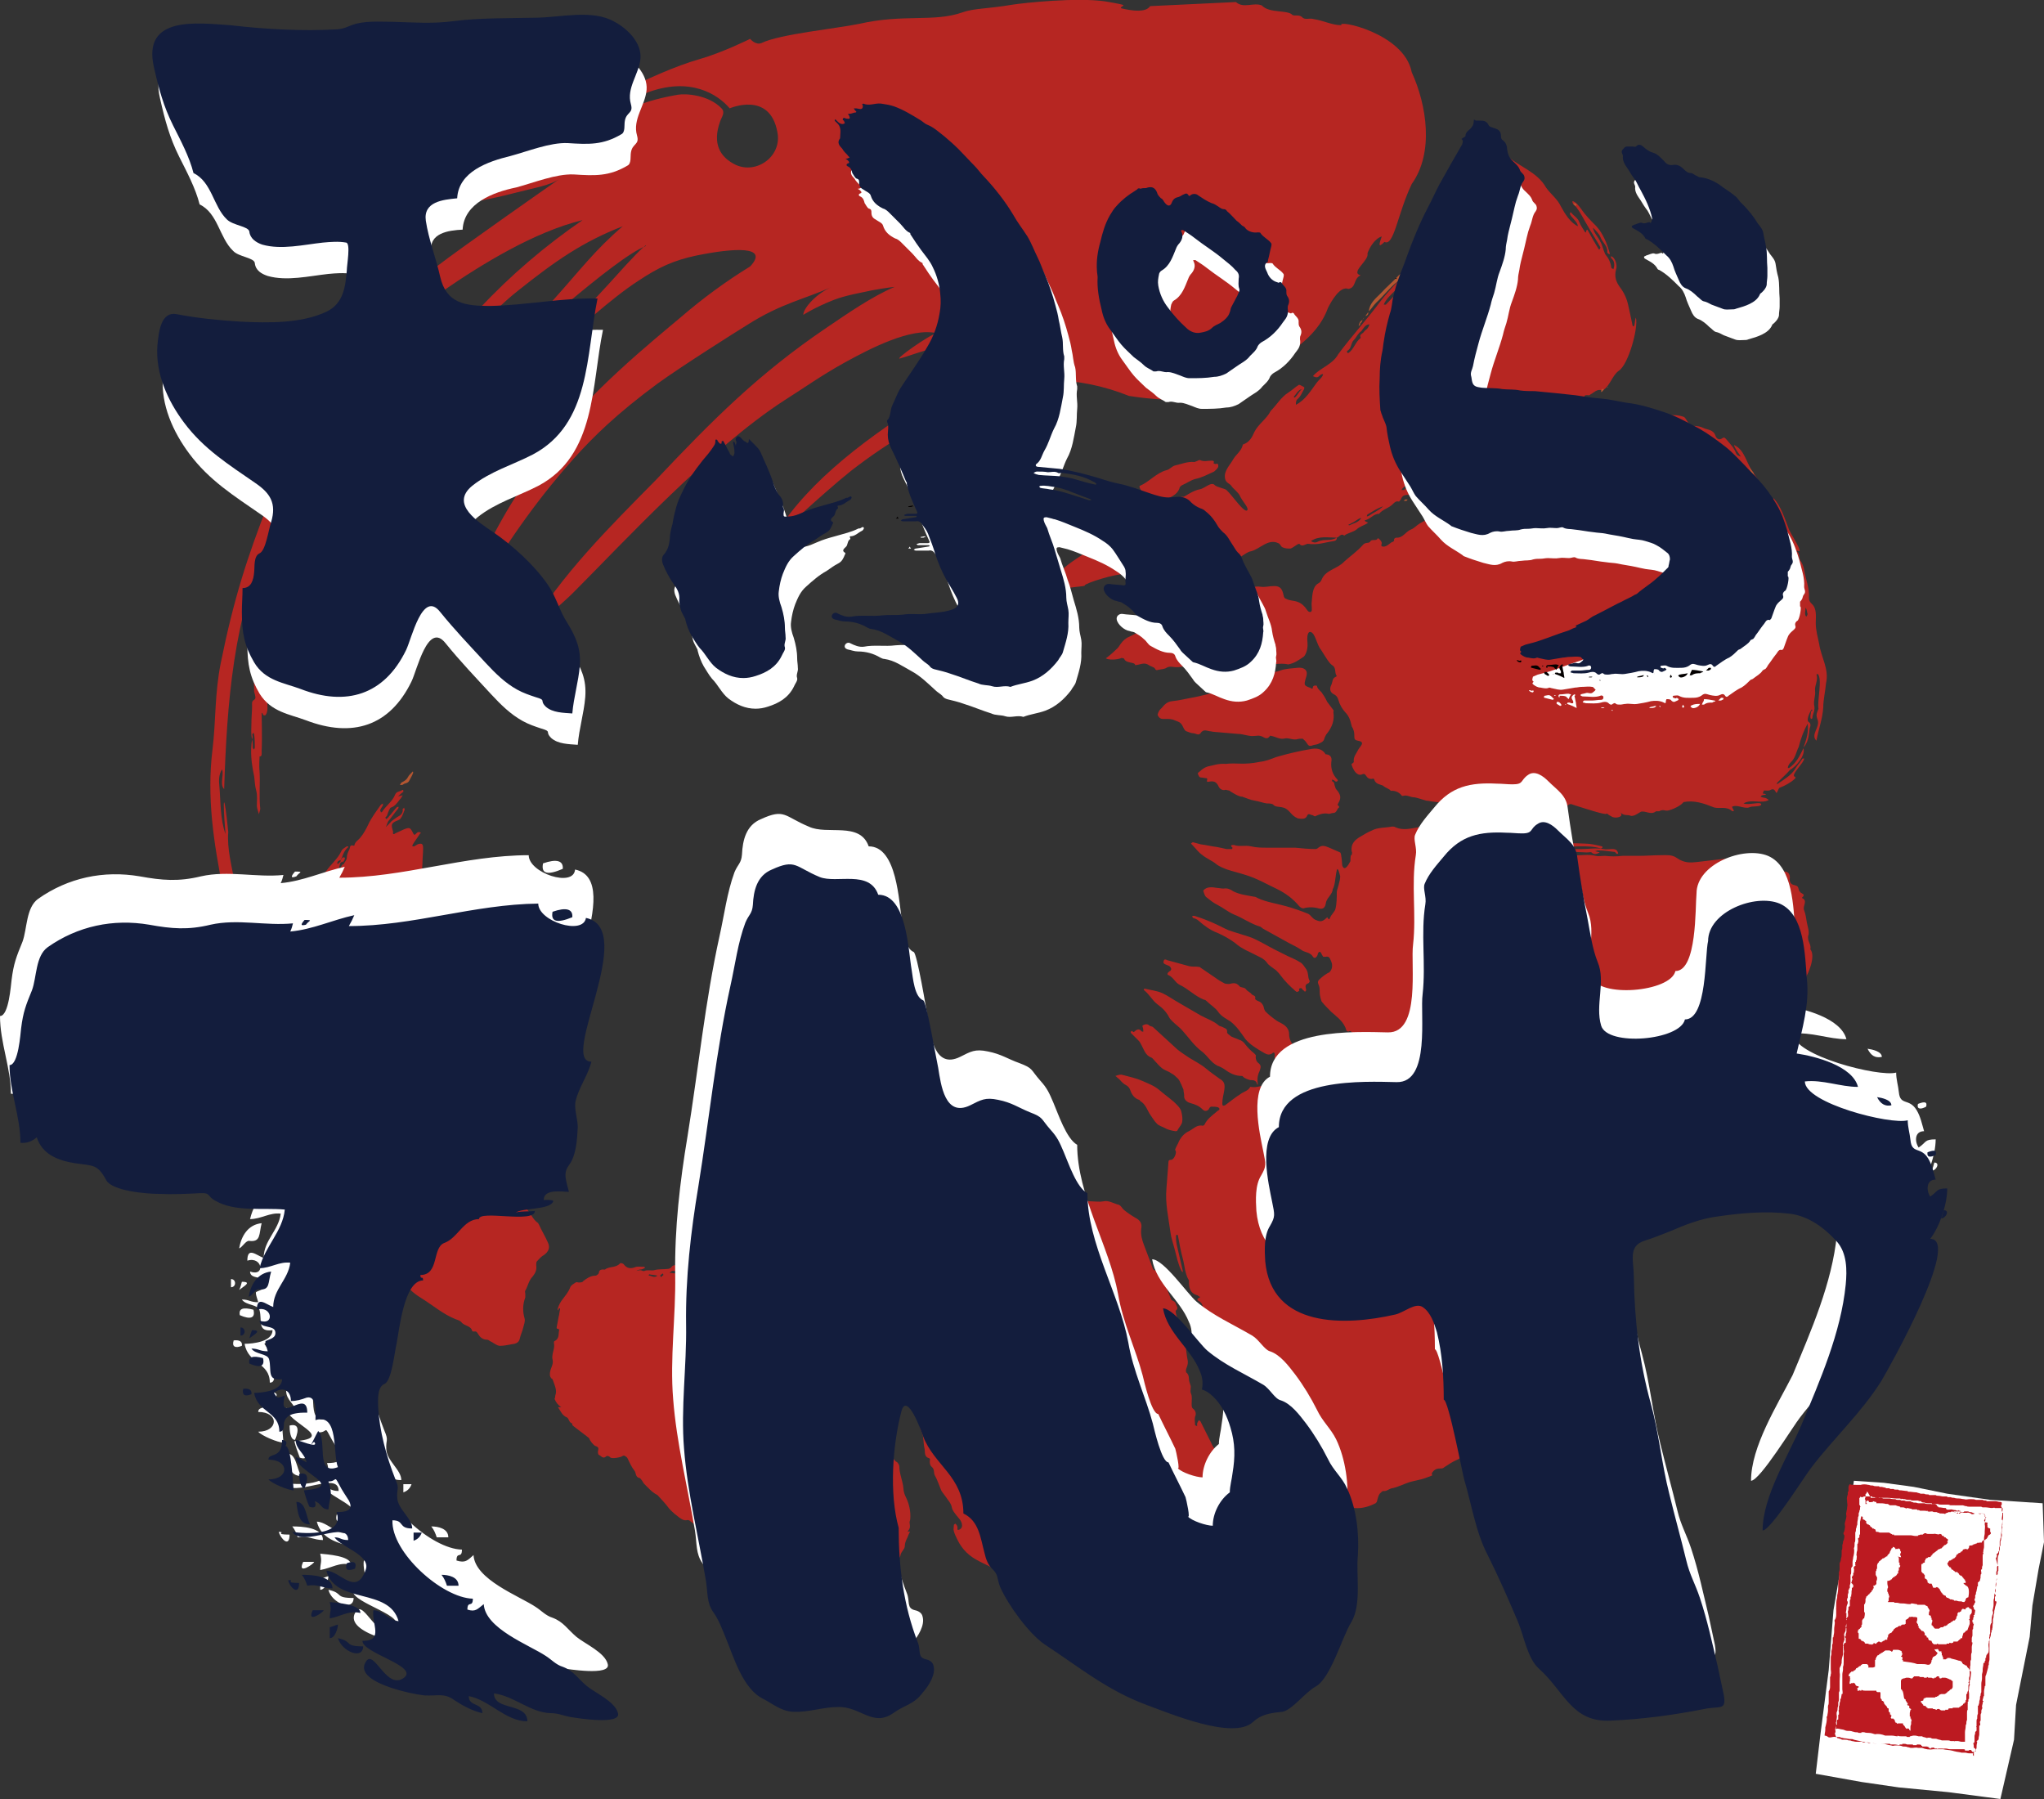 <svg xmlns="http://www.w3.org/2000/svg" xml:space="preserve" id="レイヤー_1" x="0" y="0" style="enable-background:new 0 0 300 264" version="1.1" viewBox="0 0 300 264"><rect x="0" y="0" width="300" height="264" fill="#333333" stroke="none"/><style>.st0,.st1,.st2,.st3,.st4{fill-rule:evenodd;clip-rule:evenodd;fill:#b62622}.st1,.st2,.st3,.st4{fill:#b45631}.st2,.st3,.st4{fill:#fff}.st3,.st4{fill:#131d3d}.st4{fill:#030000}</style><path d="M150.3 55.2c0 .1.1.1 0 0zM181.4.3c1.1 1 2.6 0 3.8.5 1.1 1.2 3.8.6 4.5 1.4.4.2.9-.1 1.4.3.4.5 1.1.1 1.7.3 1.4.2 2.7.9 4.1.9-.9-.9 9.2 1.1 10.3 6.9 2.2 4.8 3.3 11.8 0 16.4-2.1 4.4-2.6 9.2-4 8.5-1.1 1.1-.7.1-.4-.8-1 .3-1.8 1.6-2.1 2.5.3 1-2.6 2.8-1 3.2-1.1.5-.6 1.8-1.8 2-1.2-.5-2.5 1.8-3 2.8-1.7 4.7-6.3 6.8-10 9.7-5.2 4.3-12.8 4.2-19.2 3.2-7.2-2.9-15.7-3.3-22.6.1-6.4 3.1-12.3 6.3-18.2 10.9-4.5 3.6-11.8 10.5-11.8 10.5 4.5-7.9 12.5-14.3 22.6-20.7 4.4-2.9 17.2-7.2 4.1-8-2.7-.2-5.5 1.1-7.7 1.7-1 .3 4.3-3.5 5.4-3.7-3.8-.9-9.9 2.3-13.7 4.4-3.4 1.9-5.6 3.5-8.6 5.4-11 7.1-23.9 21.1-30.6 27.8-2.7 2.8-7.2 6.2-7.2 6.2 5.1-8.5 12-15.3 18.9-22.3 8.3-8.8 15.1-15.6 25-22.3 3.1-2.1 6.7-4.6 10-6 0 0-1.1.1-3.3.5-1.3.3-3.8.7-5.6 1.4-2.8 1.1-4.5 2.2-4.5 2.2 0-1 2-3.2 4.2-4.1-4 1.8-7.4 2.4-12.3 5.5-2.1 1.3-9.7 6.1-13.3 8.7-6.1 4.5-9.4 7.8-12.3 11-4.3 4.8-9.5 11.6-14 19.6-2 3.7-3.1 5.2-3.4 5.3-.6.2.7-3.6 2.6-7.6 4.7-9.9 6.7-12.4 10.9-18.6 5.4-7.9 15.9-16.3 19.8-19.6 2.9-2.5 6.4-5.1 10-7.3 2.9-3.1-2.5-2.7-7.9-1.6-3.3.7-5.5 1.7-8.5 3.7-4.2 2.7-9.4 7.7-10.5 8.3-.3.2.6-1.7 2-3.3 2.6-2.9 3.5-3.8 5.3-5.8 1.5-1.7 4.5-4.9 4.3-4.3-4.7 1.8-18.8 15-19.4 14.8-.2-.1 2.8-3.6 6-7.1 3.6-4 6-7.2 10-10.6-5.9 2.3-9.9 5.1-15.3 9.4-4.5 3.5-10.8 10.8-14.1 15-2 2.5-3.3 5.4-4.9 7.6-1.1.1.7-2.2 1.6-3.8 6.3-11.7 16-21.7 26.8-29.1-7 1.7-14.7 6.4-20.5 10.4-13 8.9-20 21.6-25.4 36.1-5.4 11.6-6.3 24.6-6.7 37-.7-.7 0-2-.3-2.9-.5.7-.5 1.7-.4 2.5.2 2.3.1 4.8.9 7-.5-5.9-.2-6.4.4-.3-.2 2.4.5 4.9.9 7.2s.7 4.7 1 7.3c.4 3 3.8 10.6 1.9 8.6-1.2-1.3-1.4-3-1.7-4-.7-.9-1.4-3.6-1.7-4.8-.4-2.3-.8-4.1-1.2-6-1.3-6.6-2.4-13.4-1.5-20.5.5-4.2.3-8.1 1.2-12.6 1.9-9.4 3.9-15.6 7-23.5 7.5-19.6 17.9-29.6 24.7-34.7 3.5-2.7 16.5-11.8 18.1-12.9-1.4 1-3.5 1.3-7 2.2-2.7.7-7.1 1.6-6.9 1.2.1-.3 1.6-1.1 5.1-2.7 4.9-2.4 9.5-4.7 14.2-8.2 3.3-2.5 7.2-4 11.9-4.8 1.1-.2 4.5 0 6.4 2 .6.6 0 1.3-.2 1.9-1.2 3.3 0 5.3 2.3 6.4 3.1 1.4 6.8-1.3 6.1-4.8-1.1-6.1-7-3.5-7-3.5-1.7-2-5.8-4.8-12.4-2.2-5.2 2-13.4 5.5-13.4 5.5 3.5-2.6 14.6-8.6 21.3-10.5 3.5-1 7.5-3 7.5-3s.8 1 1.7.6c2.7-1.3 10.9-2.1 14.3-2.8 6.6-1.5 11-.2 15.2-1.7 1.7-.6 3.7-.5 7.2-1.1 1.9-.3 9.6-1.1 13.7-.5 4.1.7 2.3.5 2.3 1 .1 0 3.5 1 4.3-.3l12.6-.6zM265.1 90.5c.1-.1.2-.3.2-.4-.1-.2-.1-.8-.3-.9 0 .5-.2.9.1 1.3zm-7-17.7c.4.2-.4-1-.4-1.1-.3-.5-.8-.9-1.1-1.4-.1 1.1.9 1.6 1.5 2.5zm3.3 10.7c-.2.4-.1.8.2 1.2.1-.2.1-.3.2-.5.1-.3.4-.5.4-.9-.3-.8-.8-1.5-1.3-2.2-.3.5.1.8.2 1.3.1.2.2.6.3 1.1zm-.2-5.5-.4-.4-.2.1c0 .1 0 .3.1.4 1.4.9 1.6 2.7 2.1 4.1 0 .1-.1.2-.1.3-1.1-.9-1.7-2.4-2-3.7-.6-.9-1-.7-.7-2 .1.1.2.2.3.4.1.3.2.1.4.1.6-.1.7.2.5.7zm-2 38.6c-.3.1-.6 0-.8.3.6.3.6 0 1.2.5-1.1.6-2.5-.2-3.7.5.8.3 2.4-.3 2.6.1 0 .5-1.4.2-1.8.5-.8.2-1.8-.5-2.5-.1l.3.6c-.1 0-.3.1-.3 0-.8-.7-1.7-.3-2.6-.5-1.5-.6-2.9-1.1-4.5-.8-.3.4-1.1.9-2.1 1.2-.7.2-.7-.2-1.4.1.1.1-.7 0-.6.1-.7.5-1.4-.1-2.1 0-.3.1-1.1.8-1.6.6s-.9.1-1.5-.5c.7.7-.8 1-1.3.6-.2-.1-.4-.2-.6-.4h-.1c0 .3-3.3-.8-4.6-1.2-.4-.1-.7-.4-1.1 0-.2.1-1 0-.8.1-.1 0-1.5.3-2 .2-.5-.7-1.3-.5-1.9-.7-.2-.1-.5.2-.4-.3 0-.1-.5-.3-.7-.4 0 .2-2.3-.4-3.7-.2-.6 0-1.2.1-1.7.4-.6.3-2.2.7-2.8.4-1-.4-.9.2-1.8 0-1.7.4-4.8-.2-4.8-.2 0 .1-1.6-.5-2-.5-.5 0-1-.4-1.6-.2-.1 0-.2 0-.2-.1-.9-1-1.9-.5-1.6-.7-.3-.3-.8-.4-1.1-.7-.4-.2-1.1-.2-1.3-.9 0-.1-.2-.2-.3-.1-1 .1-.8-.9-1.4-.7-1.1.6-1.8-1.7-1.6-1.5.1-.1.3-.2.3-.3-.1-.7.3-1.1.6-1.7s1.2-1.2 0-1.4c-1-.2-.1-.8-.9-2.1-.5-2.3-1-1.6-1.8-3.4-.2-.5-.2-1-.8-1.3-.6-.3-.7-.8-.4-1.4.2-.4.1-1 .7-1.2l.1-.1c-.4-.5 0-1.2-.7-1.6-.5-.3-1.4-2-1.8-2.5-.3-.5-.5-1.2-.7-1.6-.4-1-1.3-1.3-1.1.8.1 1.2-.4 2-.6 2.1-.9.6-1.3.9-2.2 1.1-1.3-.3-2.6.2-3.9-.1-1.2-.2-2.5-.3-3.6.3-.7.3-.4-.5-1.4-.4-.5 0-1 .2-1.5.2-.9-.4-1.7-.3-2.5-.3-1.3.1-2.4.8-3.7.7-.4 0-.8-.2-1.3.1-.3.2-.8.2-1.2.3-.3.1-.4 0-.5-.2-.1-.2-.6-.3-.9-.5-.7-.5-1.3 0-2 0 0-.5-1.3-.2-1.6-.9 0-.1-.4-.2-.5-.1-.5.2-1.8.3-2.2 0 .5-.3 1.9-1.6 1.9-1.7.4-.6.6-.9 1.2-1.3 1.6-.8 3.2-1.5 4.9-2.3.8-.4 1.7-.6 2.1-1.5 2.2-1 4.5-1.7 6.8-2.5.1 0 .2-.1.3 0 1.3.5 3.8-1.5 5.5-1.2.7.1 1.3-.1 2-.1.9 0 1.2.4 1.4 1.4 0 .1.1.3.2.4.9.5 1.5.2 2.4.8.8.6.8 1.1 1.2 1.2.5.1.3-.6.3-1.2.1-.7 0-2.5 1-3 .2-.1.4-.3.5-.6.6-1.4 2.3-1.5 3.3-2.6.9-.8 1.9-1.5 2.7-2.4.4-.5.8-.2 1.1-.5.2-.5.9 0 1.1-.5.1-.1.6.4.6.7 0 .2-.2.4.1.5.5.1.9-.3 1.3-.6.2-.1.5-.1.4-.5 0 0 .2-.2.3-.2 1 .1 1.4-.9 2.2-1.2.5-.2.8-.6 1.3-.9 3.1-1.7 6.2-3.5 9.4-4.8.5-.2.9-.7 1.4-.7 1.2-.2 2.1-.8 3.2-1.2.9-.5 1.3-1.9 2.6-1.7.2 0 .5-.1.7-.1 2.2-.9 4.4-2 6.7-2.6 2-.5 3.1-2.2 4.9-2.9 1.3-.5 2.6-.9 4-1.2 1.9-.3 4.1-1.1 5.9-.4.5.5.6 1.3 1.4 1.3.5 0 1 .1 1.4.3.6.3 1.5.2 1.8 1.2.1.3.5.7 1 .3.3-.2.4 0 .6.2.5.6 1.1 1.2 1.4 2 .1.3.4.4.7.5-.3-.5-.9-1.2-1-1.7 1.6.7 1.8 2.7 2.8 4 1 1.6 2.2 3 2.8 4.8 0 .1.1.1.2.2.2-.4-.1-.8 0-1.2 1.1 1.2 1.6 2.9 2.2 4.4 0 .4 2.5 4 1.3 3.3l-.1.1c.5.3.3.9.5 1.3.3.4.5.9.6 1.4.2 1.4.8 2.7.7 4.1 0 .4.1.6.4.9.8.7.6 1.9.6 2.8 0 1.1.3 2.1.5 3.1.3 2 1.5 3.7 1 5.8-.1 1.2-.4 2.4-.4 3.5-.1 1.7-.7 3.2-1 4.9-.9-.9.5-1.9.2-3-.3-.8-.2-.9.1-1.7-.2-1.3.6-4.3-.1-5.1-.1 0-.2.1-.2.1.3.8-.3 1.6-.2 2.4.1.7-.3 1.5-.1 2.3.1.7-.3 1.1-.3 1.7 0 0-.1.1-.2.1-.2-.3 0-.7 0-1.1.1-.1.2-.1.2-.2l-.1-.1c-.2.3-.8 1.4-.5 1.8.5.3.3.7.2 1-.1 1-.2 2-.9 2.8.4-1.1.8-2.3.6-3.5-.6 1.1-1 2.2-1.3 3.4-.4.8-.5 1.7-1.2 2.3-.2.2-.4.5-.4.8h.2c1.1-.8 1.5-1.7 2.1-2.9.3 1.1-1.1 2.7-2 3.2-.5.6-1.2 1.2-1.8 1.8-.1.1-.1.2-.1.3 1-.7 2.1-1.3 2.7-2.3.3-.5.7-.9 1-1.4 0-.1.2-.1.3-.1 0 .6-1.7 2.1-1.5 2.6.3.2.3.2.1.4-.5.5-1.4 1-2.2 1.3-.1 0-.2.3-.3.5-.3.8-.2-.6-1-.2-.3.2-.6.1-1 .1-.4.8.1.3.3.6zM218.5 123.5c-.1 0-.1-.1-.2-.1h-.1c.1.3.3.4.6.3-.1-.1-.1-.2-.3-.2zm.4.7c-.1-.1-.2-.1-.2-.1.1 0 .1 0 .2-.1.8-.2 1.6-.1 2.5-.1.1 0 .1.1.1.2l-.1.1h-2.5zm46.2 22.5c-.1.3-.3.7-.2.9.3.4-.6 1-.7.9-.1.1-.1.2-.2.3-.1.6-.3 1.3-.4 1.9-.1.9-.2 1.8-.4 2.7-.1.4-.4.7-.5 1-.5 1.4-1 2.9-1.5 4.4-.1.2-.1.3-.2.5-.3.8-.6 1.6-1 2.4-.1.2-.3.4-.5.6-.1.2-.4.4-.4.7 0 .4-.1.8-.2 1.3 0 .1.1.2.1.4.1-.1.2 1.9 0 2.2-.5.9-1.1 1.7-1.6 2.7-.2.5-.4 1.1-.9 1.5-.2.2-1 .6-1.3.7-.3.1-.6.3-.9.6-.6.6-1.3 1.1-2.1 1.5-.6.3-1.4.5-1.5 1.3-.6.2-.9.9-1.5 1.1-.3.1-.8 0-.7.6h-.1c-.5-.2-.9 0-1.3 0-.1 0-.3.1-.4.1-.3.3-.6.4-1 .3-.1-.1-.3-.1-.4-.2-.4-.2-.5 0-.6.3 0 .1-.9-.1-1.4-.2-.9 0-1.7-.2-2.6-.3-.3 0-.7.1-1 0-.6-.2-1.5.3-1.8-.7 0 0-2.2-1.1-3.2-1.3-.4-.1-.7.2-1.1 0-.3-.1-.7-.1-.9 0-.4.2-.3-.2-.6-.6-.1-.1-.2-.4-.9-.8-2-.3-2 0-3.1-.2-.1-.1-.3-.2-.3-.3-.5-.9-1.3-1.5-2.2-2-.1 0-.9.1-1.7-.5-.9-.6-3.2-2.1-3.5-2.2s-.6-.2-.8-.3c-.3-.1-.5-.2-.8-.3-.1 0-.9-1.3-1-1.4s-.3-.3-.5-.3c-.9-.2-1.4-1-2.2-1.4-.1-.1-.3-.1-.5-.2s-.4-.1-.5-.3c-.2-.7-.9-1-1.5-1.3-.9-.5-2.2-1.6-2.2-1.7 0-.2-.4-.8-1-.9-.4-.1-.9-.3-1.5-.6-.7-.4-1.3-.9-1.9-1.3-.6-.4-1.2-.8-1.8-1.1-.1 0-.1-.1-.1-.2 0-.4-.2-.6-.6-.8-.4-.1-.7-.3-.9-.7-.1-.2-.3-.3-.5-.4-.1-.1-.3-.1-.3-.2-.5-1-1.6-1.3-2.2-2.1-.3-.4-.6-.8-1-1.1-.2-.1-.3-.6-.7-.3 0 0-.3-.1-.3-.2-.3-1.2-1.3-1.9-2.2-2.7-.5-.5-1-1-1.4-1.5-.1-.1-.3-1-.3-1.2 0-.3 0-.9-.1-1.1-.2-.5-.3-.7.2-1.1.2-.2.8-.7 1.3-.9.4-.4.6-1 .2-1.8-.3-.8-.6-.4-1.1-.5-.3-.4-.3-.8-.6-.7-.1.1-.2.2-.2.4-.2.5-.5.6-.7.3-.4-.7-1.2-.6-1.7-1-.6-.4-1.2-.7-1.8-1-1.3-.7-2.5-1.4-3.8-2.1-.1-.1-.3-.2-.4-.3-1.4-.4-2.6-1.3-3.9-1.8-.9-.4-1.6-1-2.4-1.4-.6-.3-1.1-.7-1.6-1.1-.3-.2-.4-.7-.5-1l.2-.2c.5-.4 1.2-.3 1.8-.2.3 0 .6.1 1 .1.5-.1 1 .1 1.4.4 1 .5 2.1.6 3.1.8.2 0 .3.1.5.2 1.3.6 2.8.8 4.2 1.2 1.1.3 2.2.7 3.2 1.1.4.2.6.7 1.1.9.7.3 1 .3 1.7-.4.1.2.3.5.4.1.2-.5.7-.9.8-1.3.2-.8.2-1.7.2-2.5 0-.3.5-1.5.5-2.3-.7-2.9-.5 1-1.1 1.9 0 .7-.9 1.3-1 2s-.4 1-1.1.8c-.7-.2-1.5-.2-2.2 0-.2 0-.4-.1-.6-.3-.9-1.1-2-1.9-3.2-2.5-1.5-.7-3-1.6-4.7-2.1-.9-.3-1.8-.5-2.7-.8-.5-.2-1.1-.4-1.6-.8-.6-.5-1.4-.8-2-1.3-.6-.4-1-1-1.5-1.5l-.2-.2c.1-.1.2-.2.3-.2.4.1.7.2 1.1.3.8.1 1.6.3 2.4.4.5.1 1 .2 1.4.3h.8s.1-.1.1-.2c-.5-.4 0-.4.2-.4.8.3 1.6 0 2.5.2.8.2 1.6.2 2.4.2h4.1c1 .1 2 .2 3 .2.1 0 .3-.1.4-.2.5-.4.9-.3 1.6 0 .7.3.9.4 1.6.7.2.1.3 1.9.3 1.9.4 1.2 1.2-.7 1.2-.6 0 0 0-.9.1-.9s.1-.1.1-.1c0-.1.1-.3 0-.4-.2-1.2.5-1.8 1.4-2.3.5-.3 1-.6 1.5-.8.9-.5 2-.4 3-.6.2 0 .4 0 .5.1 1.1.5 2.2.2 3.4 0 1-.2 2-.3 3-.2 1.2.1 2.3.2 3.4.5.6.1 1.1.5 1.7.7v.1l-.1.1c-.2 0-.4-.1-.7-.1-.1 0-.2.1-.2.2s.1.2.1.2c.6-.1 1.1.2 1.6.4.5-.4.9 0 1.3 0 1.1.2 2.2.5 3.3.9.5.2.8-.1 1.2-.3.2-.1.3-.3.5-.3 1.5 0 3.1 0 4.6.1 1.6.1 3.1 0 4.7.1.8 0 1.7.2 2.5.4.1 0 .1.1.1.2-.1 0-.2.2-.3.1-1-.3-2-.3-2.9-.3-.5 0-1 0-1.4.1-1 .1-1.9 0-2.9-.2-.7-.1-1.4-.2-2.1 0-.5.2-1.2-.1-1.8-.1-.2 0-.3-.1-.5 0-.1 0-.2.2-.3.2.1 0 .2.1.3.1.7.1 1.3.1 2 .1.2 0 .5 0 .7-.1.4-.2.8-.2 1.2-.1l.1.1c-.4.2 0 .3.1.3h4.8c1 0 2.1-.2 3.1 0 .4.1.9 0 1.3 0 .2 0 .5 0 .7.2.1.1.2.4.2.4-.1.2-.3.1-.4-.1-.1-.1-.2-.1-.3-.1-.8-.1-1.5-.2-2.3-.2-.1 0-.2.1-.4.1h-.2.2c.2.1.5.1.7.2-.4.2-.8.4-1.2 0-.1-.1-.4 0-.7 0-1.8-.1-3.5-.1-5.3-.2-.3 0-.6-.2-.9-.2-.1 0-.3.1-.4.1.1.1.2.2.3.2 1.3.5 2.7.4 4.1.5 1.2.1 2.4-.2 3.5.1.4.1.9 0 1.4 0 .8.1 1.7.1 2.5 0h2.4c1.1 0 2.2-.1 3.4-.1.7 0 1.5-.1 2.2.4 1.1.8 2.1.7 3 .6l5.1-.6c.4 0 .8.1 1.2.1s.7.1.8.5c.1.5.6.5.9.6.5.3.5.3.8-.1l.3-.3.6-.3s.4-.1.4.1c.1.3.2.3.5.2.2-.1.5 0 .6 0 .2.7.9.7 1.3 1.1.1.1.2.1.3.1.5 0 .8.3.8.9-.1.6.1 1 .7 1.1.4.1.5.2.6.6 0 .2.2.4.3.5.3.2.7.3.2.7v.1c.9.4 0 1.2.3 1.8.2.5.3 1.2.4 1.8.1.6.4 1.3.2 1.9-.2.8.5 1.3.3 2 .9 1.1-.5 3.9-.5 3.8 0 .1-.1.2-.1.3-.1.6-.2 1.2-.2 1.8.1.5.2 1 .2 1.5zM232.6 198.4c-.1 0-2.3 2.6-2.3 2.5-.1.1-1.2 1.8-1.4 2.1-.3.4-.4.9-.8 1.2-.3.3-.8.4-1.1.8-.1.2-.5.3-.8.4-.7.3-1.3.7-1.9 1.4-.3.4-.7.6-1.1.9-.1.1-.3.2-.3.3 0 .7-.5 1-1 1.4l-1.2.9c-.8.6-2.8 1.2-3 1.3-1.5.5-3.2 2.4-3.8 2.6-.7.3-1.3.7-1.9 1.1-.2.2-.4.2-.7.2-.5 0-.8.2-1.1.6-.1.1 0 .3 0 .4.1 0-.7.3-1 .4-.8.3-1.8.4-2.6.7-.1 0-1.6.7-2.3.8-.5.1-.8.5-1.3.4-.1 0-.4.3-.5.4-.2.3-.3.7-.4 1.1 0 .1-.1.2-.2.3-1 .5-2 .8-3.1.7h-.1c-.8-.9-1.8-.3-2.8-.4-.7-.1-1.5-.1-2.2-.1-.2 0-.5-.1-.7-.1-1.3.1-2.7-.1-3.6-1.1-1.2-1.4-2.9-2.3-3.9-3.8-.4-.6-1.1-1.1-1-1.9 0-.1-.1-.3-.2-.4-.5-1.3-1-2.6-1.4-3.9-.2-.8-.4-1.7-.2-2.5.1-.5 0-1-.1-1.4-.1-.3-.2-.7-.2-1-.2-.7-.7-1.2-1.1-1.7-.4-.6-1-1-1-1.9 0-.4-.4-.8-.6-1.2-.1-.1-.2-.2-.2-.3-.1-1-.6-1.9-1.1-2.7-.4-.7-.7-1.5-.8-2.3 0-.2-.1-.4-.2-.6h-.1c0-.8-.8-1.3-.8-2.2 0-.4-.2-.7-.6-.9-.2-.1-.2-.3 0-.4.3-.1.3-.2 0-.3l-.1-.1c-1.2-.3-1.3-1.2-1.3-2.1v-.1c-.6-1-.6-2.1-.9-3.2-.3-1.1-.5-2.2-.7-3.3 0-.1 0-.1-.1-.2-.1 0-.2.1-.2.1 0 .4 0 .8.1 1.3.2.9.4 1.7.6 2.6.1.4.2.9.3 1.3v.2l-.2-.2c-.5-1-.7-2.1-1-3.2-.2-.8-.5-1.6-.6-2.4-.3-2.2-.8-4.3-.6-6.5l.3-3.9c0-.1 0-.3.4-.3s.9-1.1.6-1.4c-.1-.1.2-.6.4-1 .3-.8.9-1.5 1.6-1.8.6-.3 1.2-1 2-.8.1 0 .3-.1.3-.2.4-.8 1.1-1.3 1.7-1.8.1-.1.2-.2.4-.3.2-.2 0-.3-.1-.4-.3-.1-.7-.1-1-.1-.2 0-.3.2-.4.4-.3.3-.6.3-.9 0-.5-.5-1-.7-1.7-.9-.4-.1-1.1-.4-1-1.2 0-.2-.1-.5-.1-.8-.1-.2-.5-1.3-.8-1.6s-.6-.6-1-.8c-.4-.3-.9-.4-1.3-.7-.4-.3-.7-.7-1.1-1.1-.2-.2-.3-.4-.5-.5-.9-.3-1.1-1.2-1.5-1.9-.1-.2-.2-.4-.4-.6l-1.1-1.1s-.1-.2 0-.2c0-.1.2-.1.2-.1.1.2.2.2.4 0s.6-.4.9 0c.1.1.2.1.3.1v-.3c0-.2-.2-.6-.1-.6.3-.2.7-.3 1 0 .1.1.3.1.5.2l3.6 3.3c.5.4 1.1.8 1.7 1.2.8.5 1.8 1 2.5 1.6.6.5 1.3 1 2 1.5.7.4.8.8.7 1.6-.1.7-.3 1.3-.3 2 0 .4.1.4.4.3.7-.5 1.4-1.1 2.2-1.6.5-.4 1.2-.5 1.5-1.1h.1c.9.2 1.8-.4 2.7-.1.2.1.3.2.5.3.6.5.6.4 1.2-.1l1.8-1.2.3-.3c-.1 0-.2 0-.4-.1-.6-.2-.6.5-.9.7-.1 0-.1.1-.2.1 0 0-.1-.1-.1-.2 0-.2-.1-.4-.1-.7 0-.4-.1-.7.5-.9.7-.2 1.4-.7 2-1 .1-.1.1-.3.2-.4-.1 0 .3-.4.8-.7.4-.3 1.1-.2 1.7-.2.1 0 .2.1.2.2.2.5.9.6.8.6.1 0 .5.2.8.3.5 0 1 0 1.2.6.2.6.6.8 1.1.8.3 0 .5.1.6.4.2.6.6 1.1.4 1.8 0 .2.2.5.4.6.2.2.5.3.8.4.1.1.3 0 .5 0-.1-.1-.2-.2-.3-.4 0-.1-.1-.2-.1-.2 0-.1 0-.2.1-.2h.2c.3.6.8.9 1.4 1 0 0 0 .1.1.2 0 .1-.1.2-.1.2.4.4.7.9 1.1 1.2.5.4.7 1 1.1 1.4.1.1.2.3.1.4-.1.4.1.5.4.7.2.1.2.3.4.5l.2.2c0-.1.1-.3.1-.4-.1-.3-.2-.5-.3-.7-.1-.1-.1-.3-.1-.4v-.2l.1.1c.4.6.7 1.3 1.2 1.8.1.1 0 .2 0 .3 0 .2.1.4.2.5.2.2.8.2.5.8.4.2.4.6.6 1 .2.4.6.7 1 .8h.2l-.2-.2c-.2-.2-.3-.4-.5-.6.1-.1.3-.1.3-.1.4.7 1 .8 1.7.4.1 0 .2 0 .2-.1 0 .1 0 .2-.1.3-.2.3-.3.6-.5.9-.2.4-.1.6.3.8.3.1.5.3.7.4.5.3 1 .2 1.2-.1.2-.4-.1-1.1-.5-1.3-.1 0-.2-.1-.3 0-.2 0-.5 0-.5-.3 0-.1.4-.1.6-.1.3 0 .5 0 .4-.3 0 0-.1-.1 0-.1.2.1.4.4.6.6l.3.3c.7.3-.1.3-.2.4 0 0-.1 0 0 .1h.2c.3.1.4.1.6.2.9.4 1.8.9 2.6 1.6.4.4 1 .8 1.5 1.1.4.2.8.4 1.1.7.2.2.6.3.9.1.3-.2.5-.1.8.2.4.5.9.9 1.5 1.4.1.1.3 0 .5 0 .5.5 1 .9 1.6 1.3 1.1.6 2.2 1.4 2.9 2.6.2.4.5.7 1 .9.5.1.9.4 1.2 1 .1.2.4.4.7.4.3.1.7 0 1 0 .2 0 .5.1.5.3.1.9 1.2 1.1 1.3 2 0 .1.1.2.2.2.4-.1.6.2.7.4.1.1.8.5 1 .6s.3.2.4.3c.2.2.4.4.7.6.7.5 1.2 1.1 1.4 1.9.1.2.3.4.4.6.1.2.3.4.3.5-.1.9-.1 1.8-.3 2.7-.3 1.1-.6 2.1-1.1 3.1-.3.6-.9 1.1-1.4 1.6l-.4.4c0 .2-.5.6-1.2 1.7zM174.3 199.5c.2 1-.4 1.3-.2 1.9.3.2.4.6.4.9 0 .3.1.6.2.9.2.4-.1.8.1 1.3.2.4.1 1 .1 1.5 0 .4 0 .6.3.8.3.3.4.7.2 1.1-.1.4 0 .8 0 1.2 0 .1.2.1.3.2v-.3c0-.1 0-.2.1-.3 0-.1.1-.2.2-.3l.2.2 1.5 3c.2.4.3.8.7 1.1.2.2.4.5.2.9s0 .9.2 1.3c.1.4.2.6.4.9.4 1 .8 2.1 1.1 3.1.1.5.2 1 .1 1.5-.1 1.1-.2 2.1-.9 3-.1.2-.1.6-.1.8.1.4 0 .7-.5.9s-.8.6-1 1.1c-.2.5-.5.8-.9 1.1-.8.6-1.5 1.3-2.2 2-.2.1-2.5 1.7-2.7 2.4-.3.2-.5.5-1 .5s-1 .3-1.4.6c-.8.4-1.5.2-2.3 0-.1 0-.3-.1-.3-.1-.5-.9-1.2-.5-1.8-.2-1.2.6-2.5.7-3.8.9-1 .2-1.7-.2-2.4-.5-.2-.1-.4-.1-.6-.1-.4-.1-.8-.1-1.1-.3-.8-.5-1.8-.6-2.7-1-.8-.4-1.4-.3-2.2-.2-1.2.1-3 .2-4.2.2-1.5-.2-2.1-1.1-2.2-1.1-.4-.4-1.7-.9-2.4-1.3-1.4-.7-2.5-1.7-3.2-3.2-.2-.4-.4-.8-.5-1.2-.1-.3 0-.6 0-.9 0-.1.1-.1.2-.2.1 0 .1.1.2.2s.1.2.1.2c.1.2-.1.6.2.5.1 0 .5-.2.5-.6 0-.7-.5-1.1-.8-1.5-.3-.4-.6-.7-.7-1.2-.1-.6-.6-1.1-1-1.7-.2-.3-.5-.6-.6-.9-.3-.7-.5-1.4-.9-2.1-.2-.4 0-.8-.4-1.2-.3-.2-.4-.7-.3-1.1 0-.1-.1-.2-.1-.2-.8-.2-.6-.9-.7-1.4-.2-.8-.1-1.7-.4-2.4-.6-1.3-.4-2.8-.8-4.2-.1-.4-.2-.8-.2-1.2v-2.2c0-1.9.2-3.8.5-5.7.1-.4.1-.5.4-.8.4-.3.5-.9.5-1.5v-.1c0-.5 1-3.7 1.3-4 .4-.5.7-1.1 1.1-1.6.9-1.1 1.4-2.4 2.6-3.3.7-.5 1.3-1.1 2.3-1.2.6 0 1.2-.3 1.7-.6s.9-.7 1.3-1.1c.6-.6 1.3-1.1 2.1-1.4.2-.1.4-.2.5-.3.2-.3.5-.3.9-.3.5.1.8-.1 1.1-.5.8-.9 1.7-1.6 2.7-2.2.5-.3 1-.6 1.5-.8 1.8-.8 3.6-1 5.5-.9.5 0 1.1.1 1.6 0 .8-.2 1.5.3 2.3.5.3.1.5.5.7.7.6.5 1.2.9 1.9 1.3s.8.9.7 1.5c-.1.9.1 1.6.4 2.4.4 1 .7 1.9 1.1 2.9 0 .1.1.2.1.3.1.3.2.6.5.5.2-.1.2-.5.3 0 .2.6 1 1.9 1.1 2.1.3.7.6 1.5.9 2.2.1.2.6.2.7.7.1.3.4.6 0 .9-.1.1 0 .3 0 .5l.6 1.8.6 1.8c.1.2.1.5.2.8.1 1.3.3 2.4.3 2.3z" class="st0"/><path d="M233.4 33c.1.1.1 0 0 0zm-42.3 24.1c-.6.1-.8.7-1.2 1.1.1.6.8-.9 1.2-1.1zm7.2 19.7c-.1.1-.2.1-.4.2l.1.1c.6-.3 1.4-.4 1.8-1.1-.5.1-.8.5-1.5.8zm2.4-1.3c-.1.2-.2.4.2.2.7-.5 1.5-.8 2.1-1.4-.9.3-1.6.8-2.3 1.2zm4.5-32.7c.6-.1.4-.8.8-1 .1 0 .1-.2.1-.3-.1 0-.4 0-.4.1-.2.4-.5.7-.9 1-.6.6-1.4 1.3-1.7 2.1h.3c.6-.6 1.1-1.2 1.8-1.9zm-4.6 5.5c.2-.2.3-.4.4-.7-.6 0-.9.6-1.2 1-.5.3-.7.9-1.1 1.3-.5.5-.3 1.3-1 1.6 0 0 0 .4.2.3.8-.5 1-1.6 1.8-2.2v-.1c-.2-.4.2-.5.4-.7.1-.1.2-.3.5-.5zm11.2-17c-.1.2-.3.4-.4.6-.1.2-.5.2-.1.5.3-.2.5-.8.7-1.2.3-.4.9-.7.8-1.3-.4.4-.7.9-1 1.4zm-56.6 55.4c-1.1.6-1.6.2-2.4 0 .4-.5 2.7-2.2 2.9-2.8.4-.8 3.1-2.4 3.6-2.8 1-.8 2.5-.7 3.2-1.8.1-.1.4-.2.5-.3.4-.2 5-2.2 6.1-2.8.5-.2 3-1.1 3.4-2.6.1-.5.7-.7 1.2-.7.2 0 1.3-.9 2.4-1.1.7-.1 1.7-1.2 2.2-.6.3.3 1.5.5 1.7.7.8.7 2.8 3.7 3.1 2.9.1-.4-.8-1.3-1.1-2-.2-.5-1.1-1.2-1.2-1.4-.3-.5-.9-.5-1-1.2-.2-1.1.7-1.9 1.2-2.8.4-.7 1.2-1.2 1.4-2.1 0-.1.1-.1.1-.1.9-.3 1.3-1.1 1.6-1.8.6-1.2 1.8-1.9 2.4-3.1.9-.9 1.5-2 2.6-2.7.5-.3 1-.8 1.5-1.1.1-.1.4.1.6.2.2.1.3.1.2.4-.3.5-.5 1.1-1 1.5-.2.2-.2.5-.2.8 1.4-.7 2.2-2.1 3.1-3.3.3-.4.8-.7.9-1.2-.7 0-.5.8-1.5.3 1-1.2 2.9-1.7 3.7-3.2 2-2.7 4.3-5.2 6.3-7.9 1.1-1.4 2.4-2.7 3.6-4 1.1-.7 1.9-1.8 2.1-3.1 0-.2.2-.5.3-.6.8-.8 1.3-1.8 1.9-2.7.1-.1 0-.2.1-.3-.7.3-.8 1.2-1.4 1.6-.2-.4.2-.8.4-1.1 1.1-1.3 1.5-3 2.5-4.4.5-.7.5-1.4.7-2.1.2-.6.5-1.2.7-1.8.1-1.7 1.8-2.1 2.9-3.1.4-.5 1-.4 1.5-.1s1.8.7 2.3.4c.3-.6.7-.2.8 0 1.9 1.7 4.5 2.4 5.8 4.7.7 1 1.7 1.7 2.2 2.8.6 1.1 1.4 2.4 2.5 2.9-.1-.7-.9-1.2-1.2-1.8.1 0 0-.4.2-.2.4.5 1 .8 1.2 1.4.2.5.5.9.8 1.4.2.3.2-.1.2-.1.1-.1.1-.4.3 0 .5.9 1 1.8 1.5 2.6 0 .1.1.1.2.1 0-.1.1-.2.1-.3-.6-1.1-1.3-2.1-1.9-3.2-.5-.8-.9-1.7-1.5-2.5-.2-.4-.8-.6-.7-1.1.6.2.9.7 1.3 1.2.6.9 1.4 1.7 2.2 2.5 1 1.1 1.6 2.6 2 4.1-.1 0-.4-.1-.4-.3.1-.9-.7-1.4-1-2.2-.2-.5-.7-1-1.1-1.4.1.8.8 1.4 1.1 2.1.3.5.4 1.2.7 1.8.5.6.8 1.2.9 2 0 .1.2.1.3.2.2-.5.2-1.2-.3-1.6-.1 0 0-.2-.1-.3.7.1 1 1.4.8 1.9-.3 1.1 0 1.9.6 2.7.6.8 1 1.7 1.2 2.7.2.9.4 1.8.6 2.8 0 .1.1.2.2.2.2-.4.1-.8.3-1.3.4 1.5-1.1 6.9-2.5 7.8-1 .7-1.3 2.3-2.4 2.9-.8-.3-1.2.3-1.8.6-.2.3-.8-.2-.9.4-.1.4-.7 0-.6.5-.8.2-1.5.6-2.3.5-.8-.1-1.3.2-1.8.5-.3.2-.6.5-.9.5-.9.1-1.5.8-2.2 1.2-.4.2-.8.4-1.1.7.1-.1.4 0 .5 0 .4-.5 1.1-.1 1.4-.7.1-.1.4-.2.5-.2.4.2.7-.1 1-.2.1 0 0-.4.2-.1 0 0 0 .2-.1.3-.5.2-1.1.4-1.6.7-1 .5-2.2.6-3.3.9-1 .3-2.2.3-3.1.8-.8.2-1.9.4-2.3 1.3-.2.5-.4.8-.9.6-.4-.1-.4.1-.3.4.1.3.2.5.6.5-.7.6-1.2-1.1-1.7-.3-.1.3-.8.4-.8.8.3 0 .6-.3.8-.5.3-.3.5.1.7.1.1.1 0 .1-.1.2-.7 1.1-2.2.3-3.1 1 .2 0 .4 0 .6.1-.3.3-.7.2-1 .3-.6.2-1.2.4-1.6.9l-.3.3c-.7.3-1.3.8-2 1.2-.6.5-1.7.6-2 1.3h.4c.3-.4.8-.5 1.2-.7.9-.6 1.8-1.2 2.8-1.8.6-.3 1.1-.8 1.7-.8-.6 1.1-2.3 1-2.9 2.2-.1.2-.5.3-.8.4-.5.3-1.2.3-1.5.8.2.1.4.1.6.1-.1 1-1.2 0-1.6 1.2-.1.1-.3.4-.3.3-.4-.1-.6.1-.9.4-.6.6-1.4.7-2 1.4-.8 0-1.2.7-1.9.9-.5.1.1.3.3.4-.5.4-1.2.5-1.7 1-.5.4-1.3.5-1.8.9-.5-.4-.7.2-1.1.3-1.3 0-2.6-.3-3.8.5.3.2.6.3 1 .1 1-.5 1.8 0 2.8-.6 0 .2 0 .4-.4.5-1.5.2-2.2.6-3.9.4-.4.1-.8.5-1.2 0-.3 0-.9.6-1.3.7-.4 0-.8 0-1.2-.2-.2-.1-.3-.5-.6-.6-1.5-.7-2.7.9-4 1.2-.7 0-3.9 2.7-5.3 3.3-1 .3-1.1 1.2-1.7 1.3 0-.7.2-2.2.1-2.5-.1-.1.1-.4.2-.6.9-1.1.3-1.1 1.6-2-.6.4-1.5.8-2 .8-2 .7-3.8 1.9-5.8 2.6-.3.1-.5.2-.7.3-.4.3-1.1.2-1.4.3-1.1.6-2.1-.1-3.2-.2-1.9 0-6.1 1.4-6.2 1.7.3.2-2.8.2-4 .8zM97.3 186.9c-.1 0-.1 0-.2.1s-.2.1-.2.2l.1.2c.1 0 .2-.1.2-.2.2 0 .2-.1.1-.3zm-.8.3c-.4-.1-.8-.1-1.2-.2l-.1.1s0 .1.1.1c.3 0 .7.4 1.2 0zm3.5-.4c.2 0 .4 0 .6-.1.1 0 .1-.1.2-.2-.1-.1-.2-.2-.3-.1-.6.2-1.2.1-1.8.1-.1 0-.2.1-.2.1-.1.1-.2.1-.2.2h.3c.3.1.8.1 1.4 0zm-17.6 19.7c-.5-.3-.8-.7-1-1.2 0-.1.1-.2.1-.5.3-.8-.1-1.5-.4-2.4-.7-.4-.3-1.4-.1-1.9.1-.3.2-.6.1-1-.1-.3 0-.8.1-1.2s.2-.8.1-1.2c0-.1 0-.3.1-.3.8-.4.5-1.2.7-1.7-.1 0-.2-.1-.2-.1-.2 0-.2-.1-.2-.2.1-.5.2-1.1.3-1.6.1-.3.1-.7.2-1v-.2c-.1 0-.2 0-.2.1-.3.6-.2-.3.4-1.2.5-.7 1-1.2 1.3-2 .1-.3.5-.5.8-.7.1-.1.3 0 .4 0 .3 0 .6 0 .7-.2.5-.4 1.1-.8 1.8-.8.2 0 .5-.3.5-.4 0-.6.7-.5.7-.5h.2c.6-.5 1.6-.2 2.2-.9.1-.1.5 0 .6.2.4.5.9.6 1.5.4.4-.2.9-.1 1.4-.1.1 0 .1.1.2.1l-.1.1c-.2.1-.4.2-.6.2s-.4.1-.6.2c.2 0 .3-.1.5-.1h.1c.2 0 .4.2.6.1.5-.2 1 0 1.4-.1.7-.2 1.4-.1 2.1-.2.1 0 .3-.1.4-.2.3-.5.8-.3 1.1-.3.5.1 1 .2 1.5 0 .4-.2.9-.2 1.4-.2.1 0 .3.1.4.2v.2c-.1.2-.1.2.1.3.4.2.9.2 1.3.2.5 0 1-.1 1.5.1.2.1.6 0 .9-.1.2 0 .4-.1.7-.1.3.4.8.2 1.1.1.8-.2 1.5-.7 2.3-.8.4-.7 1.2-.3 1.8-.5.1 0 .2.1.3.2-.3.1-.6.1-.9.2-.1 0-.2.1-.4.1.1.1.3.2.4.2h1.3c.8.1 1.7.3 2.5.4.3 0 .7.3 1-.1 0-.1.3-.1.3 0 .5.4.9.2 1.4.1.7-.2 1.5-.1 2.2-.3.2-.1.4.1.6.1 1.2.3 2.5.4 3.7 1 .4.2.9.5 1.4.4.1 0 .3.1.3.1.3.8 1.1 1 1.6 1.6l.3.6c.1.2.2.5.5.6s.4.3 0 .4c-.5.1-.4.4-.2.7.1.1.1.2.1.3 0 .1.1.1.2.1l.1-.1c-.1-.7.5.1.6.3.3.4.6.7.9 1.2.1.2.1.5 0 .7-.1.4-.3.8-.5 1.2-.1.2-.2.5-.3.7-.6.8-.2 1.7-.3 2.6 0 .1-.2 2.3.1 3 .2.4.2.7-.1 1-.2.2-.2.3-.1.5.4.5 0 .9-.3 1-.6.3-.3.5-.1.9.2.4.2.8.3 1.2.5 1.3-.3 1.5-.3 1.6.1.7.2 1.2.4 2 .1.7.3 2.7.7 3.1.2.1.3.3.4.5.3.5.4 1.1 1 1.4.1.1.3.4.3.6 0 1.1.5 2.1.6 3.2 0 .5.2 1 .4 1.4.4.8.7 2 .6 3.1 0 .2-.1.3-.1.5.1.8.1.8-.3 1.4v.2-.2c.4-.1.4-.1.3.1-.1.2-.2.4-.3.7-.2.4-.4.8-.4 1.3 0 .4-.5.8-.6 1.2-.1.6-.5.9-1 1.1-.7.4-2.7 1-2.7 1-1 .3-1.8.3-2.9.6-.9.2-2.8 0-2.7-.1-.1-.1-.2-.2-.3-.2-.7.1-2-.5-1.9-.5-.1 0-.9-.4-1.7-.4-.4.2-.6.3-.5.5-.3.1-.9.4-1.2-.1-.8-.2-1.4-.5-2.2-.6-1.7-.2-3.2-.7-4.7-1.5-.9-.5-2-.8-3-1.2-.3-.1-.5-.3-.8-.5s-.6-.3-.9-.4c-1.6-.5-2.9-1.5-4.3-2.5-.2-.2-.4-.3-.7-.2-.1 0-.3 0-.5-.1-.5-.2-1.9-1.4-2.2-1.9-.2-.3-1.4-1.6-1.5-1.7-.8-.4-1.4-1.1-2-1.7 0 0-.4-.7-.6-.8-.7-.1-.5-.8-.8-1.1-.4-.5-.7-1.2-1-1.8-.1-.2-.3-.3-.5-.4-.1 0-.3.1-.3.1 0 .1-1.6.5-1.8.1-.1-.1-.4-.2-.5-.1-.5.5-.8-.1-1.1-.2-.1 0-.2-.4-.1-.7.1-.4-.1-.5-.4-.6s-.9-.9-.9-1.1c0-.1-2.8-2.1-2.5-2v-.2c-.5-.1-.5-.8-.8-.9-.7-.3-.9-.9-1.3-1.5h.5zM49.8 127.2l-.1.5c.1-.1.2-.2.3-.4s.2-.3.3-.5v-.4c-.1.1-.2.1-.3.2-.1.1-.1.3-.2.6zm15.4 23.9c.2.4.2 1-.1 1.4-.1.1-.1.3 0 .4.1 2.1 1.1 4.9 1.1 4.9.2.4.3.8.6 1.1.3.3 1 2.5 1.4 3.1l.9 1.2c.2.3 1.4 2.1 1.7 2.6 0 .1.2.1.3.1 0-.1 1 1.1 1.6 2.3.2.7.8 1.2 1.1 1.9.2.6.3 1.2.6 1.8.2.5.6 1 .8 1.5l.6 1.8c.2.8.8 1.5 1.4 2.1.7.7 1 1.7 1.8 2.2 0 0 0 .1.1.2.4.9.9 1.7 1.3 2.6.4.8.1 1.4-.6 1.9-.4.2-.7.6-1 .9-.1.1-.1.4-.1.6.1.6-.1 1.1-.5 1.6-.6.6-.7 1.4-1.1 2.1-.1.1 0 .3 0 .5v.5c-.4 1-.4 2.1-.1 3.1.1.4-.1.9-.2 1.3-.1.5-.4 1.1-.5 1.6-.1.5-.4.7-.8.8-.7.1-1.4.3-2.1.3-.5 0-1-.5-1.5-.7-.1-.1-.3-.2-.4-.2-.6 0-1-.3-1.3-.8-.1-.1-.2-.5-.6-.4-.1 0-.3 0-.3-.1-.2-.8-1.2-.7-1.6-1.3-.2-.2-.5-.3-.8-.4-1.8-.7-3.3-2-4.9-3-1-.6-1.9-1.3-2.6-2.3 0 0 0-.1-.1-.1-.8-.3-1.3-.9-1.8-1.5s-1.1-1.1-1.7-1.5c-.3-.2-.6-.5-.7-.8 0-.1-.2-.2-.3-.3-.8-.4-1.4-1.1-2-1.8-.4-.4-.7-.8-.8-1.4-.1-.7-.7-1.3-1.2-1.9-.2-.3-.5-.7-.8-1-.5-.8-1-1.5-1.5-2.3-.1-.1-.1-.2-.2-.3-.4-.8-.7-1.6-1.2-2.4-.7-1.2-1.3-2.4-2-3.6-.7-1.3-1.5-2.6-2.1-4-.2-.5-.2-1-.4-1.4-.2-.4-.6-.8-.2-1.3 0-.1 0-.2-.1-.3-.2-.7-.5-1.4-.7-2.1-.1-.3 0-.6 0-.8 0-.4-.1-.9-.2-1.3 0-.2.1-.4.1-.6 0-.1 0-.1.1-.2l.2.2c.1.1.1.2.1.2.3.2.6.4.8.6.3.2-.2.7.3.8.1 0 .2.3.2.5.1 1.4 1.2 2.2 1.8 3.3.1.3.2.2.3 0 .3-.5 0-.9-.3-1.2-.6-1-.8-1.6-1-2.8 0-.2-.1-1 .2-1.7 0-.1.1-.2.1-.2 0-.4-.1-.7-.5-.8-.2 0-.3 0-.5-.1-.4-.1-.7-.2-.4-.7.1-.2.1-.5 0-.7-.5-.8-.4-1.6-.4-2.4 0-1.1-.3-2.2-.5-3.3v-.9c0-.1.1-.1.1-.2.1.1.2.1.2.2.1.4.1.8.2 1.2 0 .1.2.2.3.2 0-.1.1-.2.1-.3-.4-1 0-2.1 0-3.1s.3-2 .5-2.9c0-.2.1-.5 0-.8-.1-.8.2-1.6.4-2.4.2-.6.3-1.4.8-1.8.1-.1.1-.3.1-.5-.1-.3-.1-.3.2-.2.4 0 .1-.4.2-.5-.1 0-.1-.1-.2 0s-.2.1-.3.2c0-.2-.1-.4-.1-.5.2-.4.4-.8.7-1.2 0-.1.2-.1.3-.1s.1.2.1.3c.2.8-.2 1.5-.5 2.2-.2.7-.4 1.5-.6 2.3 0 .1.1.2.1.3.1 0 .1-.1.2-.1v-.1c.1-.2.2-.3.3-.5v3.1c-.5.6-.1 1.4-.4 2 0 .1.1.2.1.3l.2-.2c-.1-.8.4-1.4.5-2.1 0-.3.1-.6 0-.9-.1-.5-.1-.9 0-1.4 0-.1.1-.2 0-.3-.4-1 .1-2 .1-2.9.1-1.4.6-2.8.9-4.1.3-1.1.5-2.3.8-3.4 0-.1.1-.3 0-.4-.3-.8.2-1.3.6-1.8.7-1 1.7-1.8 2.2-2.9.1-.3.5-.5.8-.7h.2c0 .1 0 .2-.1.2-.4.4-.6.8-.8 1.4l-.2.4c-.3.1-.5.2-.5.5l.1.1.4-.4v-.2c.1-.1.2-.2.2-.3.2-.1.5-.2.4.2-.1.2-.2.3-.3.5v.3c.1-.1.2-.1.2-.2.2-.3.4-.6.4-.8 0-.5.2-.9.4-1.3.1-.2 0-.7.6-.5h.1c.1-.6.6-.8.9-1.2.5-.6.8-1.2 1.1-1.8.5-1.1 1.2-2 1.9-3 .1-.1.2-.1.3-.2v.3c-.1.2-.3.4-.4.7 0 .1.1.2.1.3.1 0 .2 0 .2-.1.6-.9 1.5-1.5 1.9-2.5.2-.5.7-.4 1.1-.7l.1.1v.2c-.3.2-.5.4-.8.7v.2-.2c.2-.1.4-.1.7-.2-.1.2-.2.4-.4.6-.4.5-.7 1-1.3 1.2-.1 0-.2.2-.3.4-.1.2-.2.5-.3.8-.1.2-.4.2-.1.5 0 0 .3-.2.4-.4.4-.4.7-.9 1.1-1.3.1-.1.2-.1.3-.1 0 .1 0 .2-.1.3-.5.6-.9 1.2-1.4 1.8-.2.3-.2.6-.4.9l.6-.6c.3-.4.7-.6 1.1-.9.4-.2.9-.5.8-1.2 0 0 .2-.1.2-.2 0 .1.1.2.1.3-.2.5-.3.9-.6 1.3-.1.2-.5.3-.7.4-.6.3-.7.5-.5 1.2 0 .1.1.3.1.4-.1.3.1.4.3.2.4-.2.9-.4 1.3-.6.8-.3.9-.3 1.3.5.1.2.2.5.5.1.1-.1.2-.2.4-.2.1 0 .2.1.3.1l-.2.2c-.3.5-.7 1-1 1.5-.1.1 0 .2-.1.3h.3c.2-.1.3-.2.5-.3.6-.2.8-.1.8.6 0 .8-.1 1.5-.1 2.3 0 .3-.2.8.3 1 .1 0 0 .4 0 .6-.1 1-.3 2-.3 2.9-.1 1.1 0 2.3 0 3.4v.9c0 .1-.3 1.9.5 4.3.1 1.8.9 3.8.9 3.9.3 1.6-.4 2.3.2 3.3l1.6 4zM191.2 108.4c-.3 0-.6 0-.9.1-.7.1-1.2-.3-1.9-.1-.6.1-1.2-.3-1.8-.4-.1 0-.1-.1-.2 0-.5.7-.9.1-1.4 0-.3-.1-.6 0-.9 0-.8.1-1.6-.3-2.4-.3-1.2-.1-2.3-.2-3.5-.3-.2 0-.5-.1-.7-.1-.5-.1-.9-.3-1.3.3-.3.4-.7 0-1.1 0-.3 0-.7-.2-1-.3-.1 0-.2-.2-.3-.3l-.3-.6c-.3-.4-.3-.4-1.1-.7-.4-.2-.9-.2-1.3-.2-.5 0-.9.1-1.2-.6 0 0 .1-.6.6-1 .5-.6.8-.9 1.5-1 1.1-.1 2.2-.4 3.4-.6l3.9-.9c.4-.1.8-.4 1.1-.7.4-.4 1.1-.9 1.6-1 1.1-.3 2.2-.5 3.3-.8.9-.2 1.8-.2 2.6-.5s1.7-.3 2.5-.4 1.4.2 1.4.8c0 .3-.1.6-.2.9-.2.8-.2.9.6 1.2.1 0 .1 0 .2.1.2.1.3.1.3-.2 0-.1.2-.2.3-.2s.3 0 .3.1c.1.5.6.7.8 1.1.3.4.5.8.7 1.2l.9 1.2c.1.1 0 .2 0 .3.2 1.2-.2 2.2-.9 3.1-.2.2-.3.5-.4.7-.1.6-.6.7-1 .9-.3.1-.6.1-.8.2-.3.1-.5.1-.7-.2-.3-.5-.5-.6-.7-.8zM180.4 116c-.2 0-.4-.1-.5-.1-.6.2-1-.3-1.1-.6-.3-.6-.7-.7-1.3-.6-.4.1-.4 0-.3-.4l-.1-.1c-.3 0-.5-.1-.8-.1s-.4-.3-.5-.6c0-.1.2-.2.3-.3.4-.4.9-.7 1.5-.8.2 0 1.2-.4 2.3-.3 1.7-.2 2.6.2 5-.3.9-.1 1.6-.4 2.4-.7 1.7-.5 3.4-.9 5.2-1.2.6-.1 1.5-.1 2 .7 0 .1.1.1.2.1.7.1.8.6.7 1.1-.1 1 .2 1.9.9 2.6 0 0 .1.2 0 .2 0 .1-.2.1-.2.1-.1 0-.2-.1-.3-.2-.1 0-.2-.1-.3-.1 0 .1 0 .3.1.3.3.1.2.4.3.6.1.2.1.4.2.5.7.8.8 1.3.3 2.1 0 .1-.1.2-.1.2.2.2.4.3.1.5-.2.3-.3.7-.7.7-.3 0-.6.2-.8.1-.7-.1-1.3.1-1.9.4-.1 0-.3-.2-.5-.2-.3-.1-.5-.3-.7.2-.2.4-.7.4-1.3.3-1-.4-1.1-1.1-1.9-1.5-.7-.3-1.4-.1-1.7-.5-.2-.2-.7-.2-1-.2-.6-.1-1.1-.3-1.7-.4-.7-.1-1.3-.4-1.9-.6-.4.1-1.8-.8-1.9-.9zM37 108.5c-.2-.8-.1-1.6-.1-2.4s.1-1.7.1-2.5c0-.3-.1-.7.3-.9.3-.2.2-.5 0-1.2 0-.1-.1-2.4.1-3.7.1-.8.4-4 .5-4.5.2-.6.7-4.6 1.5-8 .4-1.7 1.5-5 2.1-6.6 1.2-3.7 2.7-7 3-8.1.1-.5 1.4-2.8 1.7-3.6.5-1.2 1-2.4 1.8-3.5.3-.4 2.5-4.2 2.9-4.8.7-1 2.6-3.7 2.9-4l2.4-3c.6-.8 1.5-1.2 2.2-1.9.1-.1-.1.2-1.2 1.8-.9 1.2-3.8 5.6-4.5 7-2.4 2.9-5.1 8.7-5.8 11.4-.2-.3-.3-.3-.3-.1-.6 1.4-2.5 6.3-2.8 7.3-.4 1.2-.8 2.6-1.2 3.8-.1.3-1.6 5-1.7 6.6 0 .6-.3 1.2-.5 1.8-.2.4-.3.8-.3 1.2-.1.7-.3 1.4-.3 2.1-.2 1.6-.2 2.5-.3 3.6-.2 1.9-.7 3.9-.3 5.7-.1 1 .3 2.2-.2 2.9 0 .1-.3.1-.4 0 0-.1-.1-.3-.2-.3 0 .1.1 3.8 0 5.6 0 .2.1.9-.3.8 0 0-.1 1.5 0 2.2.1 1.8-.1 3.6.1 5.5 0 .2-.2.7-.2.8 0-.1-.3-.9-.3-1.2 0-.8.1-1.6-.1-2.3-.2-.7-.2-1.4-.3-2.1-.4-1.9-.6-3.6-.3-5.4.1.4.1.8.1 1.2 0 .1.1.2.2.3 0-.1.1-.2.1-.3 0-.6 0-1.3-.1-1.9 0-.1-.1-.2-.1-.3-.1.1-.1.2-.2.3.1.2.1.4 0 .7zM182.8 152.5c-.7-1-1.3-1.9-2.2-2.6-.6-.4-1.3-.7-1.8-1.4-.4-.6-1.1-1-1.6-1.5-.1-.1-.3-.3-.5-.3-1.3-.5-2.3-1.6-3.6-2.2-.6-.3-.9-1.1-1.6-1.4-.3-.1-.1-.4.2-.6.1 0 .2-.2.2-.3-.1-.5-.5-.5-.9-.7-.2-.1-.3-.2-.2-.5.1-.3.3-.2.5-.1l3.3.9c.5.1.9 0 1.4.1.1 0 .1 0 .2.1.7.5 1.5 1 2.2 1.5.4.3.9.6 1.3.8.2.1.5.1.7.1.5-.1 1-.3 1.5.3.2.3.7.1 1 .5.2.3.6.4.8.7.2.2.7.2.5.7.5.5.7.2 1.1.8.3.5.1.5.4 1 .6.6 1 .9 1.7 1.4.3.2.6.3.9.5.5.3.9.8.9 1.4 0 .5.1.9.4 1.4.3.6.1 1.1-.4 1.5-.4.3-.6.7-1.2.5 0 0-.1.2-.2.2-.2.1-.4.1-.6.1-.1 0-.2-.3-.1-.5 0-.4-.1-.6-.4-.3-.5.3-.8.1-1.2-.1-1.2-.7-2-1.2-2.7-2zM182.7 158.2c-.2-.1-.3-.3-.4-.3-1 0-1.8-.4-2.6-1-.3-.2-.7-.4-1-.5-1-.5-1.5-1.5-2.3-2.1-1.1-.8-1.9-2-2.8-3-.4-.5-1-.9-1.5-1.4-.2-.2-.4-.4-.5-.6-.4-.8-1-1.4-1.7-1.9-.8-.6-1.2-1.5-2-2.1v-.2h.2c.8.2 1.7.3 2.4.6.9.4 1.7 1 2.6 1.5 1 .6 2.1 1.2 3.1 1.8.9.5 1.9.8 2.7 1.5.1.1.3.1.5.2.3.2.8.2.7.8 0 .2.4.4.6.6.4.2.8.3 1.2.5.4.1.7.4.9.7.4.5.8.9 1.3 1.3.2.2.3.3.2.5 0 .3.1.7.4.9.5.4.3.7.2 1.1-.3.6-.4 1.2-.3 1.9v.2l-.1-.1c-.1-.6-.6-.6-1-.6-.4-.1-.6-.2-.8-.3z" class="st0"/><path d="M142.8 179.9c.4.4.1.8.1 1.2 0 .8 0 1.6-.6 2.2-.1.1-.3.2-.3.2-.6-.3-.9-.1-1.3-.3-.2-.1-.4-.5-.2-.9 0 0-.1-.2-.2-.2s-.2 0-.2.1c-.3.5-.1 1.1 0 1.6 0 .3.1.6.2.9v.4c-.4.6-.9 1.3-1.3 1.9 0 .1-.1.1-.1.2l-.1-.1c0-.8-.6-1.1-1.1-1.1-.9-.1-1-.8-1.3-1.4-.2-.3-.1-.7-.2-1-.4-1.1-.5-2.2-.1-3.3.1-.3.1-.5 0-.8-.1-.5-.2-.9-.2-1.4 0-.1.1-.2.2-.2.4-.1 1 .2 1.4.6.5.6 1 1.3 1.3 2.1 0 .1.2.2.3.4.1.1.1.1.2.1 0-.1.1-.2.1-.3-.2-.7-.3-1.4-.9-1.9-.6-.6-1-1.4-.8-2.3.1-.6-.4-1-.2-1.5-.5-.3-.1-.9-.5-1.2.1 0 .1-.1.2-.1.2.1.4.2.5.4.3.4.6.8 1.2.9.5.1 1 .2 1.2.8.1.3 1.3 1.4 1.2 1.5-.6.4.9 1.9 1.5 2.5z" class="st1"/><path d="M175.6 67.7c.2-.1.4-.2.5-.2.6.3 1.1.1 1.7.1.2 0 .5 0 .3.4.1 0 .2.1.3.1.5-.2.4.3.4.4-.1.3-.4.5-.6.7-.9.4-1.8.9-2.8 1.1-.7.2-1.2.6-1.9.9-.2.1-.4.3-.4.5-.2.5-.5.8-1 1.1-.9.5-1.9 1-2.9 1.4-.3.1-.6.3-.9-.1 0-.1-.5.1-.6.2-.4.3-.7.5-1.1.7-.3.1-1.8.7-2 1-.3.4-.7.4-1.1.6-.1.1-.2.1-.3.1 0-.1.1-.3.2-.4.4-.4 2.2-2.6 2.6-2.9.2-.2.5-.3.6-.5.2-.4.4-.8.9-.9 0 0-.4-.6-.2-.7 1.4-.6 2.4-1.9 3.9-2.3.5-.1.8-.6 1.3-.7.9-.2 1.8-.6 2.8-.5.1 0 .2-.1.3-.1zM190.7 145.4c-.2.1-.3.3-.6 0-.8-.7-1.5-1.4-2.1-2.2-.2-.3-.5-.6-.7-.8-.5-.4-1.1-.7-1.4-1.2-.4-.5-.9-.7-1.3-.9-1.1-.6-2.3-1-3.3-1.9-.8-.6-1.7-1.1-2.6-1.5-1.1-.4-2-1.1-2.8-1.8-.2-.2-.5-.3-.8-.4-.1-.1-.1-.2-.1-.3h.3c1 .3 2 .7 2.9 1.1.7.3 1.4.7 2.1 1 1.1.4 2.3.7 3.4 1.1 1.2.5 2.3 1.2 3.5 1.8l1.8.9c.6.3 1.2.5 1.8.9.4.2.6.6.9 1 .4.6.2 1.2.5 1.7.1.1-.1.4-.2.4-.5.2-.4.5-.3.9 0 .1 0 .2-.1.3-.1 0-.2 0-.2-.1-.2-.1-.3-.3-.4-.4-.3 0-.4.1-.3.4z" class="st0"/><path d="M147 171.9c.2-.3 1-.5 1.5-.3.7.3 1.5.5 2.2.9 1.2.7 2.3 1.5 3.4 2.3.8.6.8.8.1 1.5-.2.2-.2.5-.4.8s-.3.7-.5 1c-.5.6-.9.6-1.6.1-.3-.2-.5-.4-1-.3-.6.1-1.3-.6-1.5-1.3-.1-.2-.3-.4-.4-.6-.2-.3-.4-.7-.7-1 0-.1-.2-.1-.3-.1-.5.3-.6-1.5-.6-1.5-.2-.6-.4-1.2-.2-1.5z" class="st1"/><path d="M164.6 157.7c1.1.3 2.1.5 3 .9.9.4 1.8.7 2.6 1.4.7.6 1.4 1.1 2.1 1.7.4.4 1 .9 1.1 1.5.1.4.2 1 .1 1.5-.1.4-.5.8-.7 1.2 0 .1-.2.1-.3.1-.6-.1-1.1-.2-1.6-.5-.4-.2-.8-.3-1.1-.6-.4-.4-.6-.8-.9-1.2-.5-.7-.7-1.6-1.5-2.1-.1 0-.1-.2-.2-.2-.7-.2-1.1-.8-1.3-1.4-.1-.3-.3-.6-.7-.8s-.7-.6-1-.9c-.2-.1-.3-.3-.5-.4.3-.1.5-.2.9-.2z" class="st0"/><path d="M147.8 180.5c-.2.2-.4.4-.5.7-.2.5-1 .5-1.2.3-.6-.4-1.1-.7-1.9-.9-.5-.1-.6-.4-.6-1.1 0-.7-.2-1.3-.6-1.7-.6-.7-.7-1.5-1.1-2.3-.2-.4.2-.8.4-.8.4-.1.9-.4 1.3-.1.4.3 1.1.2 1.3.8h.3c.3.1.7.1.9.5s.5.7.8 1.1c.4.4.8.8 1 1.4 0 .1.4.7.3.8-.2.4.3.9-.1 1.3v.2c.2.1-.1.1-.3-.2zM205.8 40.3c.1.6-.5.8-.8 1.1-1.1.9-2 2.1-3 3-.4.4-.7.9-1.1 1.3.1-1.2 1-1.9 1.8-2.7.8-.9 1.8-1.7 2.6-2.6.2-.2.3-.2.5-.1zM107.6 186.3c-.3-.8 0-1.1.8-1.1h1.3c.1 0 .2.1.2.1l-.2.2c-.5.2-.9.4-1.4.6h-.2l.2-.2c.1-.1.2-.1.3-.1v-.1h-.1c-.3.1-.6.2-.8.4 0-.2 0 .1-.1.2zM42.2 147.1c-.1 0-.2-.1-.3-.1-.1-.7-.2-1.4-.3-2.2 0-.2.1-.4.3-.6h.3s.1.1.1.2c0 .4-.1.8 0 1.1.2.3-.5.8.2 1-.1.1-.1.3-.2.4-.5 0 .2 0-.1.2zM60.1 114.5c-.2.5-.7.4-.9.6-.1.1-.3.1-.5.1.1-.2.2-.4.3-.4.4-.2.7-.4.9-.8.1-.2.3-.4.5-.6l.2-.2c0 .1.1.2 0 .3-.1.3-.3.6-.5 1zM104.8 185.8c.2-.1.5-.2.7-.2.5 0 1-.1 1.4-.4.1-.1.2 0 .3 0 0 .1 0 .3-.1.4-.4.1-.8.6-1.3.3-.3-.2-.7.3-1-.1zM199.2 159.1c.1-.4 0-.6-.3-.8-.1 0 0-.2 0-.3.1 0 .2.1.3.1.3.7.7 1.3.7 2.1 0 .1 0 .1-.1.2-.1 0-.2-.1-.3-.1-.1-.2-.2-.4-.2-.7 0-.1.3.2.3-.1-.1-.2-.2-.3-.4-.4zM221.7 64.3c.7-.3 1.2-.5 1.8-.8h.2l-.1.1h-.1c-.7.4-1.5.8-2.2 1.1-.1.1-.3.1-.4 0-.2-.3.1-.3.2-.3.2.1.3 0 .6-.1zM113.1 185.4c.7-.2 1.4-.4 2.1-.1.1 0 .1.1.2.2-.1 0-.2.1-.2.1-.7-.1-1.4-.1-2.1-.2zM207.7 166.5c.1-.1.2-.2.2-.1.3.3.6.6.9 1v.2c-.1 0-.2.1-.2 0-.4-.3-.9-.5-.9-1.1zM204 162.6c-.1.1-.1.2-.1.3-.4-.3-.7-.6-1.1-.9-.1-.1 0-.2-.1-.3.1 0 .2 0 .3.1.4.2.7.5 1 .8zM214.7 68c-.3.1-.6.2-.8.3.2-.1.4-.3.7-.4.5-.2 1.1-.5 1.6-.7h.2c0 .1-.1.1-.1.2-.5.2-1 .4-1.6.6zM222.1 123.6c-.4-.1-.8-.2-1.2-.4-.1 0-.1-.1-.1-.2.1 0 .1-.1.2-.1.6.1 1.1.3 1.7.4 0 .1 0 .2-.1.2-.2.1-.3.1-.5.1zM210 170.2c-.3-.4 0-.5.2-.5.1 0 .4.1.4.2.1.1 0 .4-.1.4-.1.1-.3 0-.5-.1zM211.3 168.6c-.5.3-.7-.1-1.1-.3-.2-.1-.4-.2-.5-.3.2 0 .5.1.7.1.4.1.6.3.9.5zM257.2 69.7c-.1-.1-.1-.2-.2-.3-.1-.3-.2-.7-.4-1 .2.3.5.6.7.9.1.1.1.2.1.3.2.4 0 .1-.2.1zM219 64.8l-.6.3c-.3.1-.6.2-.8.3l.6-.6c.3-.2.6-.3.8 0zM207.6 166.4c-.7.1-.9-.1-.8-.5 0-.1.1-.2.2-.2s.1 0 .2.1c.1.2.3.4.4.6zM208.2 37.9c-.1.3-.3.5-.5.8 0 .1-.2 0-.3 0 0-.1 0-.2.1-.3.2-.2.4-.3.7-.5zM104.8 185.7c-.4.2-.7.4-1.1.2-.1 0-.1-.1-.2-.1.1 0 .1-.1.2-.1.3-.1.7 0 1.1 0zM221.3 63.5c0 .1 0 .2-.1.2-.2.1-.5.1-.7.1v-.2c.2-.1.4-.3.8-.1zM200 46.9c-.1.2-.1.4-.3.5-.1.1 0 .4-.3.4.1-.2.1-.4.2-.5 0-.1.2-.2.4-.4zM218.3 65.7c.3.1.4.2.1.3-.1.1-.3 0-.5 0h-.3c.1 0 .1-.1.2-.1.2 0 .3-.1.5-.2zM206.2 73.3h.4c-.1.1-.1.2-.2.2h-.4c.1 0 .1-.1.2-.2zM212.4 69c0-.1.1-.2.1-.2h.4c-.1.1-.1.2-.2.3-.1 0-.2 0-.3-.1zM235.4 57.1c-.1.3-.4.5-.4.4 0-.2 0-.5.4-.4zM200.8 45.8c.1.3-.1.5-.4.6.1-.2.3-.4.4-.6zM231.3 29.9c.1.1.1.2.1.2s-.1.1-.2.1l-.3-.3c.2-.1.3-.1.4 0zM219.4 64.1c.1-.1.1-.1.2-.1s.3 0 .3.1c.1.4-.2 0-.3.1 0 0-.1 0-.2-.1zM217.5 122.4c.1.1 0 .2 0 .3-.2-.1-.5-.1-.3-.4 0 0 .1 0 .3.1zM206.5 39.4l.3-.3h.2c-.1.1-.1.2-.2.2 0 0-.1 0-.3.1zM214 24.8v.4h-.1c0-.2.1-.3.1-.4zM216.6 66.5c0 .1-.1.2-.2.2h-.2l.2-.2h.2zM208.4 37.6c0 .1-.1.2-.2.3.1-.1.1-.2.2-.3zM206.3 39.7c0-.1.1-.2.2-.3-.1.1-.1.2-.2.3zM206.2 39.7c0 .1-.1.2-.2.3 0-.1.1-.2.2-.3zM200.2 46.6c0 .1-.1.2-.2.3.1-.1.1-.2.2-.3zM200.3 46.4v.2-.2zM205.9 40v.2-.2zM208.5 37.6v-.2.2zM214.1 24.6v.2-.2zM214.2 24.6v-.2s.1.1 0 .2zM235.9 56.9c0-.1 0-.1.1-.1 0 0 0 .1-.1.1z" class="st1"/><path d="M48.2 233.3c2.3.5.8 1.2 3.7 1.2 0 2-3.2.8-3.7-1.2zm-1.2-1.6v1.6c.8 0 1.2-1.5 1.2-2-.4.1-.8.3-1.2.4zm-2.5-2.5h1.6c.1.2-2.6 2.1-1.6 0zM47 228c.9.1 4.5.3 4.5 1.6-1.7-.4-2.8.5-4.5.8 0-1.1.3-1.1 0-2.4zm-4.5-2.8c0 2-1.3.6-1.6-.4 1.2 0-.8.4 1.6.4zm21.6.4c-.2-.6-.4-1.1-.8-1.6 1 0 2.5.3 2.5 1.6h-1.7zm-20.4 0c-.2-.6-.4-1.1-.8-1.6 1.3 0 4.5.1 4.5 2-1.4 0-2.2-.7-3.7-.4zm5.7-3.3c1.1-.4 1.5-.1 1.2.8-1 .4-1.4.2-1.2-.8zm9.8-4.5h1.2c-.2.6-.6 1-1.2 1.2v-1.2zm-17.1-4.5c1.4 0 1.4 2.1 2.1 3.3-1.8 0-1.9-1.8-2.1-3.3zm.4-4.1c1.2-.3 1.5.4.8 2.1-.7 0-.8-1.4-.8-2.1zm-2.1-4c.9 0 1.1 5.8 1.2 6.5-.8 0-3.2-1-3.7-1.6 3 0 3.1-2.9 0-2.9 0-1.1 2 0 2-2.9.7.1.9.3.5.9zm-6.1-8.5c.9-.1 1.3.2 1.2.8-1 .4-1.5.1-1.2-.8zm2.9-4.5c.3 1.2-.4 1.5-2 .8-.2-1 .5-1.2 2-.8zm-1.7-4.1c1.6 0 .2.7-.4 1.2.2-.4.3-.8.4-1.2zm-1.6-.4c.8 0 .8 1.2 0 1.2v-1.2zm4.5-8.2c-.4 1.6-.1 2.8-1.8 2.6-.5-.1-1 .9-1.5 1.1.3-1.8 1.3-3.5 3.3-3.7zm245.5-8.9c.9 0 .3 1.2-.4 1.2.2-.4.3-.8.4-1.2zm-2.4-8.6c1-.4 1.4-.3 1.2.4-.9.5-1.4.3-1.2-.4zm-7.4-8.1c.7.1 2.1.4 2.1 1.2-1 .2-1.6-.2-2.1-1.2zm-230.8-26c1.4 0 .6.1.2.7-.8.3-.9.1-.2-.7zm36.4-1.2c2-.7 3-.4 2.9.8-2.3 1-3.2.7-2.9-.8zm-2.1-1.2c-9.4 0-18.4 3.3-27.8 3.3.3-.5.6-1.1.8-1.6-3.2.7-6.1 2.1-9.4 2.4.2-.4.3-.8.4-1.2-4 .4-8.1-.7-12.1.2-3.3.8-5.7.6-9 0-5.3-.9-10.5.2-14.9 3.3-1.8 1.3-1.6 4.4-2.3 6.3-.9 2.2-1.3 3.2-1.6 5.6-.1.7-.4 5.3-1.7 5.3 0 3.9 1.6 7.6 1.6 11.4.9.1 1.7-.2 2.4-.8.8 2.5 3.1 3.4 5.6 3.8 2.7.4 3.3.1 4.6 2.5.9 1.6 6 2 7.7 2 2 .1 4 0 6-.1 1.7-.1 1 .4 2.3 1.1 2.9 1.7 7 1 10.2 1.3-.3 3.2-3 5.5-3.7 8.6 1.6 0 2.9-1 4.5-.8-.3 2.5-2.5 3.9-2.5 6.5-1.1-.4-2.4-1.7-2.4.4 2.2-.7 2.7 2.4.4 1.6 0 1.2 2.1.6 2.3 1.6.2 1-.9 1.1-1.4 1.4-.2.1.3 1.4.3 1.5-1.2 0-1.3-.4-2.4-.4.6.9 2.4.7 2.6 1.6.4 1.5-.4 3.2 1.9 2.9 0 1.7-2.9 2-4.1 2 .5 3 3.7 2.7 3.7 5.7.8 0 .6-.9.7-1.4.4-1.4 2.2-1.4 3.4-1.4 0-3.7-4.4 2-3.3-2.5-1.2.4-1 .5-1.6-.4 1.3-1 2.5-.4 2.5 1.2.8 0 1.6-.2 2.3-.5 1.6-.5 1.3 2.5 1.3 3.3 3.5-1.1 2.5 5.1 3.3 6.9-3.4 1.3-1.5-4-2.9-5.3-.3.7-.7 1.4-1.1 2.1.1-.1.5-.7.6-.4.5.9-2.4-.4-2.8-.4 0 1.4 1.3 1.9 1.6 3.3-.5-.3-1.1-.6-1.6-.8 0 2.2 7.6 4.4 1.2 4.9.2.8.5 1.6.8 2.4.8.3 1.1 0 .8-.8 1 .3.9 1.2 2 1.2.2-2 .7-1.9 0-4.1 1.3 0 .8-1 1.6.5.4.8.9 1.5 1.4 2.3.8 1.5-.5 1.7-1.8 1.7 1.2 3.5-4.6 3.2-6.5 2.9 1.6 2.4 8.2-1.9 8.2 1.2-1.1 0-1.1-.4-2-.4.9 1.4 5.3 2.6 4.6 4.7-1.4 4.1-3.8.2-5.8.2 1.3 5 9.2 2.4 10.6 7.3-1.4-.1-2.3-1.6-3.7-1.6-.3 2 1.6 4.5-1.6 4.5 0 1.8 8.3 3.7 6 5.4-2.5 1.9-4.3-4-5.5-2.5-2.3 3.1 6.6 4.9 8.5 5.1 2 .1 2.9-.4 4.4.7 1.2.8 2.7 1.6 4.1 2 0-1.6-2-.9-2-2.5 3.1.6 5.4 3.7 8.6 3.7 0-2.8-4.9-1.5-4.9-4.1 3 .4 5.3 2.8 8.3 2.9 1.2 0 1.9.4 3.1.6.8.1 7.3 1.2 6.8-.6-.4-1.7-3.4-3-4.6-4-1.3-1.1-1.9-2.2-3.5-2.8-1-.3-1.7-1.1-2.5-1.6-2.4-1.6-8.9-4-9.1-7.6-.9.8-1.2 1.2-2.5.8 0-1.4.8-.2.8-1.6-4.5-.1-11.9-6.8-11.8-11.4 1.8 0 .8 1.2 2.9 1.2 0-1.5-2.1-2.8-2.2-4.5-.1-1.5.4-1.2-.3-2.8-1.3-3.3-2.3-7-2.5-10.5-.1-.9-.2-2.9.9-3.4 1.1-.4 1.5-4.7 1.8-5.9.4-2 1.1-9.3 3.9-9.3 0-.8-.4 0-.4-.8 2.8 0 1.7-4 3.5-4.7 2-.7 2.8-3.5 5.1-3.5 0-1.4 8.2.7 8.2-1.2-.5.1-2.6 0-2.9.3 1-.8 5.1-.4 5.6-1.7.1-.2-1.4-.2-1.4-.2 0-1.7 2.7-1.2 3.7-1.2-.4-1.7-.9-2.7 0-3.9 1.1-1.5 1.2-3.8 1.3-5.6 0-1.2-.6-2.8-.3-3.9.5-2 1.8-3.7 2.3-5.7-4.8 0 6.9-19.5-.8-21.1-.2 2.7-6.8.5-6.8-2.1zm49.9-1.3c4.2 0 4.4 8.2 4.9 11 .2 1.2.4 4 1.7 4.5.5.2 1.9 8.6 2.1 9.9.4 2.5 1 7.3 4.7 5.5 1.6-.8 2.2-1.2 4.1-.8 2 .4 2.9 1.1 4.6 1.7 2.1.8 1.6.9 3.1 2.6 1 1.1 1.3 1.8 1.9 3.2.7 1.6 1.9 5.3 3.5 6.2 0 7.4 4.7 14.8 6 21.9.7 4.2 2.6 8.1 3.6 11.9.2.8 1.3 5.7 2.3 5.7.8 1.7 1.7 3.4 2.5 5.1.1.3.8 3.4.3 2.8.6.7 2.8 1.4 3.7 1.4 0-1.8 1-3.8 2.4-4.9 0-.9.3-1.9.4-2.9.4-2.4.4-4.4-.3-6.7-.4-1.7-1.3-3.4-2.6-4.6-.5-.5-1-.8-1.6-1 .2-.9.1-1.9-.3-2.7-1.3-3.3-4.8-5.6-5.4-9.2 1.7 0 5.2 5.1 6.5 6.2 2.5 2.1 5.3 3.3 8.2 5 1 .6 1.8 2.1 2.6 2.3 1.5.5 2.7 2.1 3.7 3.4 1.2 1.6 2.3 3.4 3.2 5.2.8 1.7 2 2.7 2.8 4.3 1.4 2.9 1.9 6.7 1.6 9.8-.3 2.9.6 7.3-1 9.9-1.3 2.1-3 8.2-5.2 9.4-1.5.8-3.5 3.5-4.9 3.7-1.9.2-3.1.4-4.3 1.5-2.9 2.7-12.3-1.3-15.6-2.5-5.9-2.2-9.8-5.5-15-8.9-2.3-1.5-5.3-5.7-6.5-8.3-.5-1.2-.2-1.8-1.2-2.7-.6-.6-.9-1.4-1.1-2.3-.6-2.2-.8-4.7-3.1-5.8 0-5.4-4.3-7.1-5.9-11.3-.3-.9-2.4-6.6-3.2-3.7-1.4 5-1.8 12.1-.4 17.1 0 5.7.7 11.4 2.8 16.7.5 1.2-.1 2.2 1.2 2.5.5.1 1 .4 1.1.9.4 1.3-.7 3-1.5 3.9-1.4 1.9-2.6 1.8-4.4 3.1-3 2.1-4.7-1-8.1-.9-2.2 0-4.4.8-6.6.7-1.8-.1-3-1.2-4.4-1.9-3-1.5-4.3-6.1-5.5-9-.5-1.2-1-2.6-1.8-3.7-1-1.4-.8-2.9-1.1-4.8-1.1-6.5-2.7-12.8-3.2-19.3-.5-6 .4-12.1.3-18.2-.1-6.9.7-13.7 1.8-20.3 1.6-9.9 2.6-19.9 4.7-29.4.7-3.1 1.1-6.4 2.2-9.4.5-1.2 1-1.3 1.1-2.6.1-2.1.6-4.3 2.8-5.2 3.5-1.6 3.4-.4 7 1.1 2.7 1.3 7.5-.8 8.8 2.9zm118.4 18.3c-.7 3.1-11.4 4-12.3.8-.9-3 .7-6.4-.5-9.3-.8-2-1.1-4.3-1.5-6.4-.6-3-1.1-6-1.5-9-.2-1.9-1.5-2.6-2.9-4-.7-.7-1.9-1.6-2.9-.9-1.2.8-.6 1.4-2.3 1.4-.8 0-1.5-.1-2.3-.1-3.9-.2-6.7.4-9.2 3.5-1 1.2-2.2 2.5-2.8 4-.3.7.3 1.9.1 3-.7 4.3.1 8.7-.4 13.1-.4 2.9 1.2 13-3.7 12.9-4.7-.1-17.3-.7-17.3 6.5-3.1 1.6-1.5 8.4-1 10.9.4 2 .5 2.2-.3 3.6-.9 1.4-.8 3.6-.7 5.2.9 9.8 11.7 9.5 19.1 7.8 1.3-.3 2.9-1.8 4-1.1 1.2.8 1.7 2.4 2.1 3.7.8 3.2 1 6.6 1 9.9.7 0 2.8 11.1 3 11.7 1.1 3.7 1.8 7.8 3.5 11.2 1.6 3.1 3 6.4 4.4 9.7.9 2.2 1.4 5.4 3.1 7 3.7 3.3 4.8 7.9 10.5 7.6 4.6-.2 9.1-.8 13.7-1.7 2.4-.5 3.3.3 2.9-2.1l-.9-4.2c-.8-3.3-1.5-6.7-2.6-10-.7-2.1-1.5-3.4-2-5.5-.8-3.3-1.7-6.5-2.5-9.8-1.1-4.3-1.5-8.8-2.7-13.2-1.7-6.1-2.4-12.3-2.5-18.6 0-2.3-.9-4.5 1.5-5.3 1.3-.4 2.5-.9 3.8-1.4 2.3-1 4.6-1.9 7.1-2.2 3.4-.5 7-.8 10.4-.4 2.8.3 5.2 2.1 7 4.1 1.5 1.7 1.5 4.2 1.3 6.3-.7 7.1-3.8 14.1-6.5 20.6-2.3 4.5-6.1 10.5-6.1 15.5 1.3 0 6.3-8.2 7.2-9.3 3.3-4.3 7.3-8 10.2-12.6 1.2-2 11.8-20.9 7.2-20.9 1.4-1.8 2.5-5.1 2.5-7.3-1.7 0-1.3.4-2.5 1.2-.6-.9-.6-2.4.8-2.4-.3-1-.5-2.1-1.1-3.1-1.1-1.8-2.4-.6-2.6-2.6-.1-1-.4-1.9-.4-2.9-2.5.7-15.1-2.5-15.1-5.7 2.6-.3 5.2.8 7.8.8-.8-3.1-6.3-4.5-9-4.9.8-3.6 1.9-7.2 1.5-10.9-.3-3.5-.3-9.5-4-11.1-3.6-1.5-10.5 1.2-10.5 5.5-.2 2 .1 11.4-3.1 11.4z" class="st2"/><path d="M49.6 240.4c2.3.5.8 1.2 3.7 1.2 0 2-3.1.8-3.7-1.2zm-1.2-1.6v1.6c.8 0 1.2-1.5 1.2-2-.4.1-.8.3-1.2.4zm-2.5-2.5h1.6c.1.2-2.6 2.1-1.6 0zm2.5-1.2c.9.1 4.5.3 4.5 1.6-1.8-.4-2.8.5-4.5.8 0-1.1.3-1.1 0-2.4zm-4.5-2.8c0 2-1.4.6-1.6-.4 1.2-.1-.8.4 1.6.4zm21.7.4c-.2-.6-.4-1.1-.8-1.6 1 0 2.5.3 2.5 1.6h-1.7zm-20.5 0c-.2-.6-.4-1.1-.8-1.6 1.3 0 4.5.1 4.5 2-1.4 0-2.2-.7-3.7-.4zm5.8-3.3c1.1-.4 1.5-.1 1.2.8-1.1.4-1.5.2-1.2-.8zm9.8-4.5h1.2c-.2.6-.6 1-1.2 1.2v-1.2zm-17.2-4.5c1.4 0 1.4 2.1 2 3.3-1.7 0-1.8-1.8-2-3.3zm.4-4.1c1.2-.3 1.5.4.8 2.1-.6 0-.8-1.4-.8-2.1zm-2-4.1c.9 0 1.1 5.8 1.2 6.5-.8 0-3.2-1-3.7-1.6 3.1 0 3.1-2.9 0-2.9 0-1.1 2 0 2-2.9.6.1.8.3.5.9zm-6.2-8.4c.9-.1 1.3.2 1.2.8-1 .4-1.4.1-1.2-.8zm2.9-4.5c.3 1.2-.4 1.5-2 .8-.2-1 .5-1.2 2-.8zm-1.6-4.1c1.6 0 .2.7-.4 1.2.1-.4.2-.8.4-1.2zm-1.7-.4c.8 0 .8 1.2 0 1.2v-1.2zm4.5-8.2c-.5 1.6-.1 2.8-1.8 2.6-.5-.1-.9.9-1.5 1.1.3-1.8 1.3-3.5 3.3-3.7zm245.5-9c.9 0 .3 1.2-.4 1.2.2-.4.3-.8.4-1.2zm-2.4-8.5c1-.4 1.4-.3 1.2.4-.9.4-1.3.3-1.2-.4zm-7.4-8.1c.7.1 2.1.4 2.1 1.2-.9.2-1.6-.2-2.1-1.2zM44.7 135c1.4 0 .6.1.2.7-.8.2-.8 0-.2-.7zm36.4-1.2c2-.7 3-.4 2.9.8-2.2.9-3.2.7-2.9-.8zm-2.1-1.2c-9.4.1-18.4 3.3-27.8 3.3.3-.5.6-1.1.8-1.6-3.2.7-6.1 2.1-9.4 2.4.2-.4.3-.8.4-1.2-4 .4-8.1-.7-12.1.2-3.3.8-5.7.6-9 0-5.3-.9-10.5.2-14.9 3.3-1.8 1.3-1.6 4.4-2.3 6.3-.9 2.2-1.3 3.2-1.6 5.6-.1.8-.4 5.4-1.7 5.4 0 3.9 1.6 7.5 1.6 11.4.9.1 1.7-.2 2.4-.8.8 2.5 3.1 3.4 5.6 3.8 2.7.4 3.3.1 4.6 2.5.9 1.6 6 2 7.7 2 2 .1 4 0 6-.1 1.7-.1 1 .4 2.3 1.1 2.9 1.7 7 1 10.2 1.3-.3 3.2-3 5.5-3.7 8.6 1.6 0 2.9-1 4.5-.8-.3 2.5-2.5 3.9-2.5 6.5-1.1-.4-2.4-1.7-2.4.4 2.2-.7 2.7 2.4.4 1.6 0 1.2 2.1.6 2.3 1.6.2 1-.9 1.1-1.4 1.4-.2.1.3 1.4.3 1.5-1.2 0-1.3-.4-2.4-.4.6.9 2.4.7 2.6 1.6.4 1.5-.4 3.2 1.9 2.9 0 1.7-2.9 2-4.1 2 .5 2.9 3.7 2.7 3.7 5.7.8 0 .6-.9.7-1.4.4-1.4 2.2-1.4 3.4-1.4 0-3.7-4.4 2-3.3-2.5-1.2.4-1 .5-1.6-.4 1.3-1 2.5-.4 2.5 1.2.8 0 1.5-.2 2.3-.5 1.6-.4 1.3 2.5 1.3 3.3 3.5-1.1 2.5 5 3.3 6.9-3.4 1.3-1.5-4-2.9-5.3-.4.7-.7 1.4-1.1 2.1.1-.1.5-.7.6-.4.5.9-2.4-.4-2.8-.4 0 1.4 1.3 1.9 1.6 3.3-.5-.3-1.1-.6-1.6-.8 0 2.2 7.6 4.4 1.2 4.9.2.8.5 1.7.8 2.4.8.3 1.1 0 .8-.8 1 .3.9 1.2 2 1.2.2-2 .7-1.9 0-4.1 1.3 0 .8-1 1.6.5.4.8.9 1.5 1.4 2.3.8 1.5-.5 1.7-1.8 1.7 1.2 3.5-4.6 3.2-6.5 2.9 1.6 2.4 8.2-1.9 8.2 1.2-1.1 0-1.1-.4-2-.4.9 1.4 5.3 2.6 4.6 4.7-1.4 4.1-3.8.2-5.8.2 1.3 5 9.2 2.4 10.6 7.4-1.4-.1-2.3-1.6-3.7-1.6-.3 2 1.6 4.5-1.6 4.5 0 1.8 8.3 3.7 6.1 5.4-2.5 1.9-4.3-4-5.5-2.5-2.3 3.1 6.6 4.9 8.5 5.1 2 .1 2.9-.4 4.4.7 1.2.8 2.7 1.6 4.1 1.9 0-1.6-2-.9-2-2.5 3.1.6 5.4 3.7 8.6 3.7 0-2.8-4.9-1.5-4.9-4.1 3 .4 5.3 2.8 8.3 2.9 1.2 0 1.9.4 3.1.6.7.1 7.3 1.2 6.8-.6-.4-1.7-3.4-3-4.6-4-1.3-1.1-1.9-2.2-3.5-2.8-1-.3-1.7-1.1-2.5-1.6-2.4-1.6-8.9-4-9.1-7.6-.9.7-1.2 1.2-2.4.8 0-1.4.8-.2.8-1.6-4.5-.1-12-6.8-11.8-11.5 1.8 0 .8 1.2 2.9 1.2 0-1.5-2.1-2.8-2.2-4.5-.1-1.5.4-1.2-.3-2.8-1.3-3.3-2.3-7-2.5-10.5 0-.9-.2-2.9.9-3.4 1.1-.4 1.5-4.7 1.8-5.9.4-2 1.1-9.3 3.9-9.3 0-.8-.4 0-.4-.8 2.8 0 1.7-4 3.5-4.7 2-.7 2.8-3.5 5.1-3.5 0-1.4 8.2.7 8.2-1.2-.5.1-2.6 0-2.9.3 1-.8 5.1-.4 5.6-1.7.1-.3-1.4-.2-1.4-.2 0-1.7 2.7-1.2 3.7-1.2-.4-1.7-.9-2.7 0-3.9 1.1-1.5 1.2-3.8 1.3-5.6 0-1.2-.6-2.8-.3-3.9.5-2 1.8-3.7 2.3-5.7-4.8 0 6.9-19.5-.8-21.1-.4 2.6-7 .5-7-2.1zm49.9-1.3c4.2 0 4.4 8.2 4.9 11 .2 1.2.4 4 1.7 4.5.5.2 1.9 8.6 2.2 9.9.4 2.5 1 7.3 4.7 5.5 1.6-.8 2.2-1.2 4.1-.8 2 .4 2.9 1.1 4.6 1.8 2.1.8 1.6.9 3.1 2.6 1 1.1 1.3 1.8 1.9 3.2.7 1.6 1.9 5.3 3.5 6.1 0 7.4 4.7 14.8 6 21.9.7 4.2 2.6 8.1 3.6 11.9.2.8 1.3 5.7 2.3 5.7.8 1.7 1.7 3.4 2.5 5.1.1.3.8 3.4.3 2.8.6.7 2.8 1.4 3.7 1.4 0-1.8 1-3.8 2.5-4.9 0-.9.3-1.9.4-2.8.4-2.4.4-4.4-.3-6.7-.5-1.7-1.3-3.4-2.6-4.6-.5-.5-1-.8-1.6-1 .2-.9.1-1.8-.3-2.7-1.3-3.3-4.8-5.6-5.4-9.2 1.7 0 5.2 5.1 6.5 6.2 2.5 2.1 5.3 3.3 8.2 5 1 .6 1.7 2.1 2.6 2.3 1.5.5 2.7 2.1 3.7 3.4 1.2 1.6 2.3 3.4 3.2 5.2.8 1.7 2.1 2.7 2.8 4.3 1.4 2.9 1.8 6.7 1.6 9.8-.3 2.9.6 7.3-1 9.9-1.3 2.1-3 8.2-5.2 9.4-1.5.8-3.5 3.5-4.9 3.7-1.9.2-3.1.4-4.3 1.5-2.9 2.7-12.3-1.3-15.6-2.5-5.9-2.2-9.8-5.5-15-8.9-2.3-1.6-5.3-5.7-6.5-8.4-.5-1.2-.2-1.8-1.2-2.7-.6-.6-.9-1.4-1.1-2.3-.6-2.2-.8-4.7-3.1-5.8 0-5.4-4.3-7.1-5.9-11.3-.3-.9-2.4-6.6-3.2-3.7-1.3 5-1.8 12.1-.4 17.1 0 5.7.7 11.4 2.8 16.8.5 1.2-.1 2.2 1.2 2.5.5.1 1 .4 1.1.9.4 1.3-.7 3-1.5 3.9-1.4 1.9-2.6 1.8-4.4 3.1-3 2.1-4.8-1-8.1-.9-2.2 0-4.3.8-6.6.7-1.8-.1-3-1.2-4.4-1.9-3-1.5-4.3-6.1-5.5-9-.5-1.2-1-2.6-1.8-3.7-1-1.4-.8-2.9-1.1-4.7-1.1-6.5-2.7-12.8-3.2-19.3-.5-6 .4-12.1.3-18.2-.1-6.9.7-13.7 1.8-20.3 1.6-9.9 2.6-19.9 4.7-29.4.7-3.1 1.1-6.4 2.2-9.3.5-1.2 1-1.3 1.1-2.6.1-2.1.6-4.3 2.8-5.2 3.5-1.6 3.4-.4 7 1.1 2.5 1 7.3-1.1 8.6 2.6zm118.4 18.3c-.7 3.1-11.4 4-12.3.9-.9-3 .7-6.5-.5-9.3-.8-2-1.1-4.3-1.5-6.4-.6-3-1.1-6-1.5-9-.2-1.9-1.5-2.6-2.9-4-.7-.7-1.9-1.6-2.9-.9-1.2.7-.6 1.4-2.3 1.4-.8 0-1.5-.1-2.3-.1-3.9-.2-6.7.4-9.2 3.5-1 1.2-2.2 2.5-2.8 4-.3.7.3 1.9.1 3-.7 4.3.1 8.7-.4 13.2-.4 2.9 1.2 13-3.8 12.9-4.7-.1-17.3-.7-17.3 6.6-3.1 1.6-1.5 8.4-1 10.9.4 2 .5 2.2-.3 3.6-.9 1.4-.8 3.6-.7 5.2.9 9.8 11.7 9.5 19.1 7.8 1.3-.3 2.9-1.8 4-1.1 1.2.8 1.7 2.4 2.1 3.7.8 3.2 1 6.6 1 9.9.7 0 2.8 11.1 3 11.7 1.1 3.7 1.7 7.8 3.5 11.2 1.6 3.2 3 6.4 4.4 9.7.9 2.2 1.4 5.4 3.1 6.9 3.7 3.3 4.8 7.9 10.5 7.6 4.6-.2 9.1-.8 13.7-1.7 2.4-.5 3.3.3 2.9-2.1l-.9-4.2c-.8-3.4-1.5-6.7-2.6-10-.7-2.1-1.5-3.4-2-5.5-.8-3.3-1.7-6.5-2.5-9.8-1.1-4.3-1.5-8.8-2.7-13.2-1.7-6.1-2.4-12.3-2.5-18.6 0-2.3-.9-4.5 1.5-5.3 1.3-.4 2.5-.9 3.8-1.4 2.3-1 4.6-1.9 7.1-2.2 3.4-.5 7-.8 10.4-.4 2.8.3 5.2 2.1 7 4.1 1.5 1.7 1.5 4.2 1.3 6.3-.7 7.1-3.8 14.1-6.5 20.6-1.9 4.5-5.7 10.5-5.7 15.5 1.2 0 6.3-8.2 7.2-9.3 3.3-4.3 7.3-8 10.2-12.6 1.2-2 11.8-20.9 7.2-20.9 1.4-1.8 2.5-5.1 2.5-7.4-1.7 0-1.3.4-2.5 1.2-.6-.9-.6-2.5.8-2.5-.3-1-.5-2.1-1.1-3.1-1.1-1.8-2.4-.6-2.6-2.7-.1-1-.4-1.9-.4-2.9-2.5.7-15.1-2.5-15.1-5.7 2.6-.3 5.2.8 7.8.8-.8-3.1-6.3-4.5-9-4.9.8-3.6 1.9-7.2 1.5-10.9-.3-3.5-.3-9.5-4-11.1-3.6-1.5-10.5 1.2-10.5 5.5-.5 2-.1 11.5-3.4 11.5z" class="st3"/><path d="M67.9 33.7c-2.1.1-5 .5-4.6 3.3.4 2.7 1.5 5.5 2.1 8.2.9 3.9 3.6 4.3 7.3 4.3 5.3 0 10.5-1.2 15.8-1.1-1.7 8.2-1 18.4-9.5 22.9-2.9 1.5-6.3 2.5-8.9 4.6-3.3 2.7.9 5.3 3.1 6.8 2.9 2 6 4.8 8 7.7 1.2 1.7 1.7 3.8 2.8 5.5 1.3 2.1 2.1 3.8 1.9 6.4-.2 2.4-.9 4.6-1.1 7-1.3-.1-2.9-.1-3.9-1-1-1 .2-.9-1.5-1.4-.9-.3-1.8-.6-2.7-1.1-1.8-1-3.2-2.4-4.6-3.9-2.3-2.5-4.6-4.9-6.7-7.5-2.6-3.3-4.2 4-5 5.6-3.2 6.6-8.7 8.3-15.5 5.7-2.4-.9-5.1-1.2-6.8-3.9-1.4-2.4-1.8-4.2-1.8-7.4 0-1.2.1-2.3.1-3.5 1.3 0 1.6-1.2 1.7-2.3.1-.8-.1-2.4.8-2.8.9-.4 1.3-3.4 1.7-4.6.8-2.7-.1-4.2-2.3-5.7-3.9-2.7-7.6-5-10.5-8.9-2.4-3.2-4.2-7.2-3.9-11.3.2-2 .5-5 2.8-4.6 3.1.6 6.2.9 9.4 1.1 4 .2 9 .3 12.7-1.5 2.4-1.2 2.7-3.6 2.9-6 .1-.8.6-4-.1-4.1-1.1-.2-2.3-.1-3.4 0-2.8.3-6.1 1.1-8.9.3-.9-.3-1.8-.8-1.9-1.9-.1-.8-2.4-.9-3.2-1.8-2-1.9-2.2-5.5-4.9-6.8-.6-2.4-1.9-4.8-3-7-1.4-2.8-2.1-5.4-2.8-8.5-1.8-7.5 6.5-6.3 11.2-6 5.2.4 10.6.7 15.8.4.9-.1 1.2-.3 2-.6 1.8-.7 4.1-.5 6-.5 3.2.1 6 .3 9-.1 3.9-.6 7.9-.4 11.9-.5 3.7 0 8.3-1.3 11.7.6 1.9 1 4 3.1 3.8 5.4s-2.1 4.3-1.4 6.7c.4 1.4-.7 1.1-.9 2.5-.1.5.1 1.6-.5 1.9-2.7 1.6-4.8 1.5-7.9 1.3-2.6-.1-5.8 1.2-8.4 1.9-3.4.7-7.7 2.3-7.9 6.2z" class="st2"/><path d="M67.1 29.1c-2.1.2-5 .5-4.6 3.3.4 2.7 1.5 5.5 2.1 8.2.9 3.9 3.6 4.3 7.3 4.3 5.3-.1 10.5-1.2 15.8-1.1-1.7 8.3-1 18.4-9.5 22.9-2.9 1.5-6.3 2.5-8.9 4.6-3.3 2.7.9 5.3 3.1 6.8 2.9 2 6 4.8 8 7.7 1.2 1.7 1.7 3.8 2.8 5.5 1.3 2.1 2.1 3.9 1.9 6.4-.2 2.4-.9 4.6-1.1 7-1.3-.1-2.9-.1-3.9-1-1-1 .2-.9-1.5-1.4-.9-.3-1.8-.6-2.7-1.1-1.8-1-3.2-2.4-4.6-3.9-2.3-2.5-4.6-4.9-6.7-7.5-2.6-3.3-4.2 4-5 5.6-3.2 6.6-8.8 8.3-15.5 5.7-2.4-.9-5.2-1.2-6.8-3.9-1.4-2.4-1.8-4.2-1.8-7.4 0-1.2.1-2.3.1-3.5 1.3 0 1.6-1.2 1.7-2.3.1-.8-.1-2.4.8-2.8.9-.4 1.3-3.4 1.7-4.6.8-2.7-.1-4.2-2.3-5.7-3.9-2.7-7.6-5-10.5-8.9-2.4-3.2-4.2-7.2-3.9-11.3.2-2 .5-5 2.8-4.6 3.1.6 6.2.9 9.4 1.1 4 .2 9 .3 12.7-1.5 2.4-1.2 2.7-3.6 2.9-6 0-.8.6-4-.1-4.1-1.1-.2-2.3-.1-3.4 0-2.8.3-6.1 1.1-8.9.3-.9-.3-1.8-.9-1.9-1.9-.1-.8-2.4-.9-3.3-1.8-2-1.9-2.2-5.5-4.9-6.8-.6-2.4-1.9-4.8-3-7-1.4-2.8-2.1-5.4-2.8-8.5-1.8-7.7 6.5-6.5 11.2-6.2 5.2.6 10.6.9 15.8.6.9-.1 1.2-.3 2-.6 1.8-.7 4.1-.5 6-.5 3.2.1 6 .3 9-.1 3.9-.5 7.9-.4 11.9-.5 3.7 0 8.4-1.3 11.7.6 1.9 1 4 3.1 3.8 5.4s-2.1 4.3-1.4 6.7c.4 1.4-.7 1.1-.9 2.5-.1.5.1 1.6-.5 1.9-2.7 1.6-4.8 1.5-7.9 1.3-2.6-.1-5.8 1.2-8.4 1.9-3.3.8-7.6 2.3-7.8 6.2z" class="st3"/><path d="M158.6 76.5c-.6-.2-1.2-.4-1.8-.5-.8-.1-1.5-.3-2.3-.2-.1 0-.1.1-.2.1l.2.2c.4.1.9.1 1.3.2 1 .1 2 .4 3 .7.9.3 1.9.6 2.8.9h.4c-.1-.1-.2-.2-.3-.2-.5-.2-1.1-.4-1.6-.6-.4-.3-.9-.4-1.5-.6zm-1-2.6c-.2 0-.4.1-.5 0-.5-.3-1-.1-1.5-.1-.5-.1-1-.1-1.6-.1-.2 0-.3.1-.5.2.1.1.2.1.4.2.1 0 .3.1.4.1 1 .1 2.1.1 3.1.2.7.1 1.4.2 2.1.4 1 .3 2 .6 3 .8h.2c0-.1 0-.2-.1-.2-.1-.1-.2-.2-.3-.2-1.4-.8-2.9-1.1-4.7-1.3zm-22.8 1.2c-.7-1.7-1.4-3.3-2.2-4.9-.3-.6-.5-1.3-.5-2 0-.6.2-1.3-.1-1.9v-.2c.6-.6.4-1.5.8-2.3.4-.8.7-1.7 1.2-2.5 1.3-2 2.7-3.9 3.9-6 .9-1.5 1.5-3.1 1.8-4.9.2-1 .2-2 .1-2.9-.1-1.3-.5-2.7-1.1-3.9-.4-.9-1.1-1.7-1.7-2.5-.5-.7-1-1.4-1.5-2.2-.1-.1-.1-.2-.1-.3-.7-.3-1-.9-1.5-1.4l-1.5-1.5c-.3-.3-.6-.6-1-.7-.8-.4-1.5-.9-1.8-1.9-.1-.4-.7-.6-1.1-.9-.4-.2-.6-.5-.6-1 0-.3 0-.5-.4-.6-.2-.1-.4-.5-.6-.8-.1-.4-.2-.8-.7-1-.2-.1-.2-.3 0-.4.4-.1.2-.3 0-.5-.1-.1-.2-.1-.3-.2.1 0 .2 0 .4-.1.1 0 .2-.1.2-.1l-.2-.2c-.2-.3-.5-.5-.7-.8-.1-.1-.1-.2-.2-.3-.4-.4-.8-.9-.2-1.5 0-.8.3-1.6-.5-2.3l-.1-.1c-.1-.1-.3-.2-.1-.4l.3.3c.2.2.4.4.8.4.1 0 .2-.1.3-.1 0-.1-.1-.2-.1-.3 0-.1-.1-.1-.2-.2v-.2s.1-.1.2-.1.2.1.3.1c.6.1.6 0 .4-.5-.1-.1-.3-.2.1-.2.3 0 .6-.2.9-.2.1 0 .1-.2 0-.2l-.1-.1c-.1-.1-.1-.2-.2-.3h.3c.2 0 .5.1.7.1.3 0 .4-.3.3-.6l-.1-.1c.1 0 .2-.1.2-.1.9.4 1.7-.1 2.6 0 .7.1 1.3.2 1.9.4 1.4.5 2.7 1.3 4 2.1.3.2.6.5.9.6 1 .4 1.7 1.1 2.5 1.7.7.6 1.4 1.2 2.1 1.9.8.8 1.5 1.6 2.3 2.4.5.5 1 1.1 1.4 1.6 1.6 1.7 3.1 3.6 4.3 5.6.6 1.1 1.4 2.1 2.1 3.2.6 1 1 2.1 1.5 3.1.4.8.7 1.7 1.1 2.6.6 1.4 1.1 2.9 1.5 4.4.2.7.4 1.5.5 2.2.2.8.2 1.7.5 2.5.2.9 0 1.9.3 2.8v.4c-.2 1 .1 1.9 0 2.9-.1.9 0 1.8-.2 2.7-.3 1.5-.5 3.2-1.3 4.6-.5 1-.8 2.2-1.4 3.2-.4.7-.5 1.5-1.2 2-.2.2 0 .4.2.4 1.1.1 2.1.2 3.2.3 2 .3 3.9.8 5.9 1.4.9.3 1.9.6 2.9.8 1.5.3 3 .9 4.5 1.4.9.3 1.8.6 2.7.6.5 0 1-.1 1.5-.1.7 0 1.4.3 1.8.8.4.4.9.7 1.4.9.3.1.5.2.7.4.8.6 1.4 1.4 1.9 2.3.2.3.5.6.7.8.7.5 1 1.3 1.5 2 .2.3.4.7.7 1 .5.4.6.9.8 1.4.3.6.6 1.2.9 1.7.2.4.4.7.5 1.1.3 1 .8 1.9.9 2.9.1.7.3 1.4.5 2 0 .2.1.4.1.6 0 .4.1.8 0 1.1-.1.3.1.6 0 .9-.1 1.6-.5 3.1-1.8 4.3-.7.7-1.6 1-2.5 1.3-1.1.3-2.2.2-3.3-.2-.9-.3-1.7-.8-2.6-1-.1 0-.2-.1-.3-.2-.4-.4-.9-.8-1.3-1.2-.1-.1-.3-.3-.4-.5-.5-.7-1-1.4-1.6-2-.4-.4-.8-.8-1-1.4-.1-.4-.5-.5-.8-.5-1 0-1.9-.5-2.8-1-.4-.2-.6-.7-1-1-.4-.4-.9-.7-1.4-1-.2-.1-.5-.1-.7-.2-.8-.1-1.8-1-1.9-1.7-.1-.5.4-.9.9-.8.6.1 1.3.1 2 .2.3 0 .3-.1.3-.3-.1-.6.1-1.1 0-1.7 0-.3-.1-.5-.2-.7-.6-.9-1.1-1.8-1.7-2.6-.4-.5-.9-.9-1.4-1.2-1.3-.9-2.7-1.5-4.2-2.1-1-.4-1.9-.8-2.9-1.1l-1.2-.3c-.4 0-.5.1-.4.5s.3.7.5 1.1c.3 1.1.8 2.1 1.1 3.2.4 1 .6 2 .9 3 .4 1.3.8 2.6.8 4 0 .6.2 1.2.3 1.8.1.6 0 1.2 0 1.9.1 1.5-.4 2.9-.8 4.3-.1.4-.5.8-.7 1.2-1 1.3-2.2 2.4-3.8 3-1.1.4-2.2.5-3.2.9-.9-.3-1.8.2-2.7-.1-.6-.2-1.4-.1-2-.4-1.3-.4-2.7-1-4-1.4-.8-.3-1.7-.5-2.5-.7-.3-.1-.5-.2-.7-.5-.3-.3-.7-.5-1-.8-1.1-1-2.2-2.1-3.5-2.8-1.3-.7-2.5-1.6-4-1.8-.2 0-.4-.1-.6-.2-1-.6-2.1-.9-3.3-.9-.5 0-1-.2-1.5-.3-.3-.1-.5-.3-.4-.6.1-.3.5-.5.8-.3.6.3 1.3.6 2 .5 1.5-.3 3.1 0 4.6-.2 1-.1 2 0 3-.1 1.1-.2 2.1 0 3.2-.1 1.3-.2 2.7-.2 3.9-.6 1-.3 1.3-.9.8-1.8-.5-1-1.1-1.9-1.6-2.9-.6-1.1-1.1-2.3-1.5-3.5-.3-1-.7-2.1-1.1-3.1-.2-.5-.6-1-.9-1.4-.2-.3-.5-.5-.9-.4h-1.9c-.1 0-.2-.1-.3-.1.1-.1.2-.2.3-.2.6-.1 1.3-.2 1.9-.3.1 0 .1-.1.2-.1-.1 0-.1-.1-.2-.1h-1.6s-.1-.1-.2-.1l.1-.1c.1 0 .3-.1.4-.1h1.2c.2 0 .3-.1.2-.3-.6-1.3-1.2-2.6-1.5-4 0-.2 0-.2-.1-.3zM234.6 95.5c.4-.2.8-.6 1.3-.8 1.6-.8 3.4-1.8 3.9-2 .5-.3 1.5-.7 1.9-1 0 0 .3-.1.4-.2.9-.8 1.8-1.3 2.7-2.1.6-.5 1.2-1.1 1.8-1.7.1-.1.1-.2.1-.3.1-.3.1-.6.2-.9 0-.4-.1-.7-.3-.9-.5-.4-1.1-.9-1.7-1.2-.5-.3-1-.4-1.6-.6s-1.2-.2-1.8-.3c-.5-.1-1-.2-1.4-.3-.9-.2-1.8-.3-2.7-.5-.5-.1-1.1-.1-1.7-.2-1-.1-1.9-.3-2.9-.4-.5-.1-1.1 0-1.6-.3-.2-.1-.6.1-.9.1-.5 0-1-.1-1.5 0s-1.1 0-1.6 0c-.4 0-.7.1-1.1.1-.4 0-.7 0-1.1.1-.5.2-1.1.1-1.7.2-.5 0-1 .2-1.4.1-.5-.1-1 0-1.4.2-1 .6-1.9.2-2.8 0-1-.3-1.9-.6-2.9-1l-.1-.1c-1.1-.8-2.3-1.3-3.2-2.3-.6-.7-1.3-1.3-1.9-2-.3-.4-.5-.9-.8-1.4-.5-.8-1-1.5-1.5-2.3-.7-1.1-1.2-2.3-1.5-3.6-.2-.9-.4-1.8-.5-2.8-.1-.6-.5-1.2-.7-1.9-.1-.2-.1-.4-.2-.6-.1-1.6-.2-3.1-.1-4.7 0-1.3.1-2.7.4-4 .1-.5.1-.9.2-1.4.2-1.4.5-2.7.9-4.1.3-.8.3-1.7.5-2.5s.4-1.6.7-2.4c.4-1.2.8-2.3 1.3-3.5.9-2.5 1.9-4.9 3.1-7.2.6-1.1 1.1-2.3 1.7-3.4.6-1.1 1.2-2.1 1.8-3.2.5-.9 1-1.7 1.5-2.6.1-.3.2-.6-.1-.8.2-.2.6-.3.6-.5 0-.5.4-.7.7-1s.5-.6.5-1.1c0-.4.1-.2.3-.1h.5c.6 0 1.1 0 1.4.7.1.2.5.3.8.4.7.2 1 .5 1 1.2 0 .3.1.5.3.6.4.3.6.8.6 1.3.1.7.3 1.3.9 1.8.4.4.8.7 1 1.3.1.3.5.5.6.8s.1.5-.1.8c-.5.6-.5 1.4-.8 2.1l-.3.9c-.3 1.1-.5 2.2-.8 3.3-.2.8-.4 1.5-.5 2.3-.1.5-.2.9-.2 1.4-.1 1.1-.5 2.2-.9 3.3-.4 1-.5 2.1-.8 3.1-.2.6-.4 1.2-.5 1.7-.5 1.9-1.3 3.8-1.8 5.7-.3 1.1-.6 2.2-.8 3.3-.1.5-.4.9-.3 1.4.1.3.1.7.2 1 .2.7.8.7 1.4.8 1 .1 2 0 3 .2.9.1 1.7 0 2.6.2.7.1 1.5.1 2.2.1 1.1.1 2.1.2 3.1.3.9.1 1.9.2 2.8.3 1.3.2 2.6.4 3.9.5 1.2.1 2.4.4 3.6.6 1.9.2 3.8.8 5.6 1.4s3.4 1.5 5.1 2.4c1.4.8 2.6 1.7 3.9 2.7 1 .8 1.9 1.8 2.8 2.7.6.7 1.3 1.3 1.9 2 1.1 1.2 2 2.4 2.8 3.8.7 1.2 1.1 2.4 1.5 3.7.3 1.3.8 2.6.7 3.9 0 .4.3.7 0 1.1-.2.2-.2.5-.3.7-.1.2-.2.3-.3.4v.7c.3-.1-.1 2-.4 2.1-.2.1-.4.4-.3.7s0 .4-.2.6c-.2.2-.5.4-.7.7-.2.2-.5 1.2-.8 2 0 .1-.2.2-.2.3-.6-.2-.7.4-1 .7-.4.5-.7 1-1.1 1.5-.1.2-.4.7-.5.6-.1.1-.2.1-.3.2-.3.5-.9.8-1.4 1.2-.1.1-.3.1-.4.2-.4.4-.8.8-1.3 1.1-.7.3-1.3.8-1.9 1.2-.1.1-.3.3-.5 0s-.4-.3-.8-.1c-.4.2-.9.1-1.4 0-.7-.2-.8-.3-1.3.1-.3.2-.7.3-1.1.3-.8 0-1.5.1-2.2-.3-.2-.1-.6 0-.8 0l-.1.1c0 .1.1.2.1.2.2 0 .3.2.5 0 0 0 .2.1.3.2-.1.1-.1.2-.2.2-.3.1-.5.4-.9 0-.1-.2-.4-.2-.7-.2 0 0-.1.2-.1.3 0 .2 0 .4-.3.2-.6-.3-1.3-.3-1.9-.2-.7.2-1.4.3-2 .4s-1.2-.1-1.7 0c-.3 0-.5.1-.8.1-.2 0-.5 0-.6-.1-.2-.2-.3-.1-.5 0-.2.2-.4.1-.6-.1-.3-.3-.8-.2-1.1-.1-.7.2-1.5.1-2.2.1-.1 0-.3-.1-.4-.1-.1 0-.1-.1-.1-.1l.2-.2h1.2c.4 0 .8-.1 1.3-.1.3 0 .4-.3.3-.5 0-.1-.3-.2-.4-.1-.8.3-1.7.1-2.6.1-.1 0-.2-.1-.3-.1v-.2c.3-.1.5-.1.8-.2.3-.1.7.2 1-.1.1-.1.3-.2.4-.4-.2-.1-.3-.4-.5-.4-.5-.1-1 0-1.6 0-.3 0-.6.1-.9.1l-1.8.3c-.5.1-1.1-.1-1.6-.2-.1 0-.3-.1-.4-.1-.4.2-.8.1-1.3 0-.4 0-.7-.2-1-.4l-.2-.2c0 .1.1-.3.2-.2 0-.1-.2-.2-.2-.3 0-.2.1-.5.1-.5.2-.1.5-.2.7-.3.8-.2 1.6-.4 2.4-.7 1.2-.4 2.4-.9 3.7-1.3.4-.1.8-.4 1.2-.5.1 0 .1-.1.2-.2-.1 0-.1-.1-.2-.1-.5.3.9-.4 1.6-.7z" class="st2"/><path d="M116.7 78.9c.3.4.1.7.1 1 0 .5.1.4.6.4 1.2 0 2.1-.6 3.2-1 .8-.3 1.6-.5 2.3-.7 1-.3 2-.5 3-1 .1-.1.3 0 .4-.1.2-.1.4-.3.5 0 0 .1-.2.4-.3.4-.6.3-1 .8-1.7.8-.1 0-.1.1 0 .3v.1c-.5.3-.3.9-.7 1.2-.2.2-.6.5-.1.8.1 0 .1.2 0 .3-.2.5-.4 1-1 1.3-.6.3-1.1.7-1.7 1.1-1.1.6-2 1.4-3 2.3-.8.7-1.2 1.6-1.6 2.6-.3.8-.5 1.7-.6 2.6-.1.7.1 1.5.4 2.3.3 1 .5 2 .5 3 0 .5.1.9.1 1.4.1.5-.3 1-.1 1.5.1.4-.3.8-.5 1.3-.8 1.6-2.2 2.4-3.8 2.9-.6.2-1.2.3-1.8.3-1.5 0-2.8-.6-4-1.5-1-.8-1.5-2-2.4-2.9-.5-.6-.8-1.2-1.2-1.8-.4-.7-.7-1.5-.9-2.3 0-.2-.1-.3-.2-.5-.2-.4-.4-.7-.5-1.1-.1-.4-.2-.8-.2-1.3.1-1-.3-1.7-.9-2.5-.6-.9-1.1-1.8-1.5-2.8-.2-.6-.2-1.1.2-1.5.5-.6.7-1.3.8-2.1 0-.8.2-1.6.4-2.3.1-.6.2-1.2.4-1.9.2-.9.5-1.7.9-2.5.8-1.8 1.9-3.4 3.1-4.9.6-.7 1.2-1.4 1.7-2.2.2-.3.2-.5.2-.8 0-.1.1-.1.1-.1.1 0 .1 0 .2.1 0 .1 0 .1.1.2s.2.3.3.3c.3.1.2-.2.2-.3 0 0 .1-.1.2-.1l.1.1c.3.5.5 1 .8 1.5.1.1.1.3.2.4.1.1.3.2.4.3.1-.2.2-.4.2-.6 0-.5-.1-.9-.2-1.4v-.2c.1 0 .2.1.2.1.1.1.1.3.2.5 0-.2.1-.4.1-.5 0-.1-.1-.2-.1-.3-.1-.3.1-.4.3-.6.1 0 .3.1.4.2.2.2.4.5.7.6.2.2.5.4.5-.2 0-.3.2 0 .2 0l.7.7c.3.3.6.6.8 1 .6 1.4 1.3 2.8 1.8 4.3.2.7.5 1.4.9 2 .6.5.7 1.1.6 1.8zM183.1 44c-.5-.6-1.2-1.1-1.8-1.6-1.3-1.1-2.8-2-4.2-3.1-.5-.4-1-.7-1.6-1.1-.1-.1-.2 0-.4 0 0 .1.1.1.1.2.3.6.1 1.2-.3 1.7-.2.2-.4.5-.5.8-.5 1.2-.9 2.5-2.1 3.2-.2.1-.3.4-.4.6-.1.5-.2 1-.1 1.6.2 1.2.7 2.3 1.4 3.2.8 1.1 1.7 2.1 2.7 3 .6.6 1.4.9 2.2.7.5-.1 1.1-.2 1.6-.7.3-.3.8-.5 1.2-.7.6-.4 1.2-.9 1.4-1.6.1-.2.1-.5.2-.7.3-.6.6-1.1.9-1.7.1-.3.4-.7.3-1-.2-.5-.1-1-.1-1.5.1-.4 0-.9-.5-1.3zM170 32.1c.8-.3 1.3-.1 1.6.6.1.4.3.6.6.9.3.1.4.5.6.7.4.5.8.5 1-.1.2-.5.5-.7 1-.8.3-.1.5-.3.8-.4.2-.1.4-.2.6.1.1.2.2.2.4 0 .3-.2.8-.2 1.1.1.6.4 1.2.8 1.9 1.1.4.1.7.3 1 .5s.5.4.9.4c.1 0 .3.1.4.3.5.4.9.9 1.4 1.4.3.2.5.4.8.7.2.1.4.2.5.4.4.5 1.2.7 1.8.6.1 0 .4 0 .4.1.4.6 1.1.9 1.5 1.4.2.2.1.3.1.5-.2.7-.3 1.4-.5 2.1v.2c-.8.5-.3 1.1-.1 1.6.2.6.7 1.2 1.4 1.4.1 0 .3.2.4 0 0 0 .3 0 .3.1.2.4.8.7.7 1.3 0 .2 0 .4.1.6.3.4.4.8.2 1.3-.1.2-.1.3-.1.6.1.5 0 1.1-.4 1.6-.1.1-.2.3-.3.4-.8 1.2-1.8 2.2-3.1 2.9-.2.1-.5.4-.6.6-.2.6-.7 1-1.1 1.4-.6.8-1.4 1.1-2.2 1.7-.4.3-.9.6-1.3.9-.6.3-1.2.5-1.8.5-1.2.2-2.4.2-3.6.2-.5 0-.9-.2-1.4-.4-.6-.2-1.2-.5-1.8-.5-.6.1-1.1-.3-1.7-.1h-.4c-.4-.3-1-.5-1.4-.9-.5-.5-1-.8-1.5-1.2-.6-.6-1.3-1.2-1.8-1.8-.6-.7-1.1-1.5-1.7-2.3-.6-.8-1-1.8-1.2-2.8-.4-1.6-.7-3.2-.6-4.8 0-.3-.1-.7-.1-1-.1-1.4.1-2.8.5-4.2.3-1.3.7-2.7 1.4-3.9.3-.5.6-1 1-1.4.8-.9 1.7-1.6 2.7-2.2.1-.1.2-.1.3-.2.1-.2.3-.2.5-.1.2-.2.5-.2.8-.1zM244.3 36.6c-.3-1.5-1-2.9-1.7-4.2-.3-.5-.5-1-.8-1.5-.4-.5-.7-1-1-1.5-.4-.6-.9-1.2-.8-2 0-.3-.4-.6 0-1 .2-.2.3-.4.6-.4h.9c.1 0 .3.1.4 0 .6-.6 1 0 1.4.3s.7.5 1.1.6c.4.1.8.4 1.1.7l.6.6c.3.4.7.6 1.3.5.6-.1 1.1.2 1.5.6.3.3.6.6 1.1.6.2 0 .4.2.6.3l.6.3c1.3.1 2.5.7 3.5 1.5.6.4 1.2.8 1.8 1.3.4.3.6.8 1 1.1.9.9 1.7 1.9 2.3 2.9.3.4.7.8.8 1.4.1.7.2 1.3.4 2 .2 1 .1 2.1.2 3.1V45c0 .4-.1.8-.1 1.3-.1.5-.4.8-.7 1.1-.1.1-.3.2-.3.3-.3.7-.9 1.1-1.5 1.4s-1.3.5-2 .7c-.2.1-.4.1-.6.1-.5 0-.9.1-1.4-.1-.5-.2-1.1-.4-1.6-.6-.4-.2-.7-.4-1.2-.5-.3-.1-.6-.5-.9-.7-.5-.5-1.1-1-1.7-1.2-.5-.2-.8-.7-1-1.2-.3-.7-.6-1.3-.8-2-.2-.6-.5-1.2-1-1.6-.9-.9-1.8-1.8-2.9-2.4-.1 0-.2-.1-.2-.1-.4-.8-1.1-1.1-1.8-1.5-.2-.1-.2-.2-.2-.3s.2-.1.3-.2c.4-.1.9-.4 1.2-.3.4.2.8-.1 1.1-.1.2.2.2.2.4-.5zM231.3 103.1c0 .3.1.5.1.8l-.6-.3c-.2-.1-.3-.1-.5-.2-.1 0-.2-.1-.3-.1 0-.1.1-.2.1-.2h.3c.1 0 .1.1.2.1h.3v-.3c-.1-.2-.4-.5-.1-.8.1-.1.2-.2.3-.2.3.1-.1.2 0 .3.1.3.1.6.2.9zM250.1 102.6c.5 0 1 .1 1.5.2.1 0 .2.1.2.1-.1 0-.2.1-.3.1s-.1.1-.2.1c-.4 0-.8 0-1.2.3h-.3c0-.1.1-.2.1-.3.1-.1.2-.3.2-.5zM230.4 102.2c-.1.2-.1.3-.2.4-.1-.1-.1-.2-.2-.2-.1-.1-.1-.2-.2-.2-.3-.1-.5-.1-.8-.1-.2-.1 0 .4-.2.2-.1-.1-.1-.4.2-.4.4 0 .8-.1 1.2-.1.1 0 .3.1.4.1 0 0-.1.1-.2.3zM249.5 103.3c-.1.4-.8.7-1.1.6-.1 0-.2-.2-.3-.2.1-.1.1-.2.2-.2.4-.2.8-.2 1.2-.2zM227.8 102.3l.3.3c-.1 0-.2.1-.2.1l-1.2-.3c-.1 0-.1-.1-.1-.1 0-.1.1-.2.1-.2.3 0 .7-.3 1.1.2zM228.9 103.1l.2.2c0 .1.1.1.1.2-.1 0-.2.1-.2.1-.2-.1-.3-.2-.5-.3-.1-.1 0-.2 0-.3.2 0 .3 0 .4.1zM242.9 103.8c-.3.1-.5.1-.8.1v-.1c.3-.1.5-.1.8-.2h.2l-.2.2c.1-.1 0-.1 0 0zM224.4 101.3c.2-.1.4.2.6 0l.1.1c0 .1-.1.2-.1.2-.1 0-.4 0-.6-.3zM252.6 102.8h-.4l.2-.2.2-.2h.3c.2.3-.2.3-.3.4zM247.2 103.7c-.1.2-.3.2-.3 0 0-.1.1-.2.1-.3.1.1.1.2.2.3zM135.4 78.9h-.2s-.1 0-.1-.1c.2 0 .4-.1.7-.1 0 0 0 .1.1.1h-.2c-.1.1-.1.1-.3.1zM133.7 80.5h-.4c.1-.1.2-.2.2-.3.1.2.2.2.2.3zM235.3 103.9h-.3s0-.1.1-.1h.4s-.1.1-.2.1zM243.7 103.6v.2l-.2-.2h.2zM206.8 45.3h-.2v-.1c.1 0 .2 0 .2.1zM228.1 102h.2v.1c-.1 0-.2 0-.2-.1zM229.7 103.4c.1-.1.1 0 .2 0-.1 0-.1.1-.2 0zM236.5 104.2h.2v.1c-.1 0-.2 0-.2-.1zM244.6 103.3s0 .1.1.1c-.1 0-.1-.1-.1-.1z" class="st2"/><path d="M183.2 47.6s0-.1-.1-.1c.1 0 .1.1.1.1zM272.1 217.3l-1.3 9.1-1.7 9.9-.7 8.8-1.2 9.3-.7 5.9 6.7 1.2 5.5.8 7.3.7 7.6 1 2-8.7.3-5.1 2-10 .4-4.6.9-5.3.8-4-.2-5.7-7.7-.5-6.3-.9-4.9-1-4.4-.6z" class="st2"/><path d="M156.8 72c-.6-.2-1.2-.4-1.8-.5-.8-.1-1.5-.3-2.3-.2-.1 0-.1.1-.2.1l.2.2c.4.1.9.1 1.3.2 1 .1 2 .4 3 .7.9.3 1.9.6 2.8.9h.4c-.1-.1-.2-.2-.3-.2-.5-.2-1.1-.4-1.6-.6-.4-.2-.9-.3-1.5-.6zm-1-2.6c-.2 0-.4.1-.5 0-.5-.3-1-.1-1.5-.1-.5-.1-1-.1-1.6-.1-.2 0-.3.1-.5.2.1.1.2.1.4.2.1 0 .3.1.4.1 1 .1 2.1.1 3.1.2.7.1 1.4.2 2.1.4 1 .3 2 .6 3 .8h.2c0-.1 0-.2-.1-.2-.1-.1-.2-.2-.3-.2-1.4-.8-2.9-1.1-4.7-1.3zM133 70.7c-.7-1.7-1.4-3.3-2.2-4.9-.3-.6-.5-1.3-.5-2 0-.6.2-1.3-.1-1.9v-.2c.6-.6.4-1.5.8-2.3.4-.8.7-1.7 1.2-2.5 1.3-2 2.7-3.9 3.9-6 .9-1.5 1.5-3.1 1.8-4.9.2-1 .2-2 .1-2.9-.1-1.3-.5-2.7-1.1-3.9-.4-.9-1.1-1.7-1.7-2.5-.5-.7-1-1.4-1.5-2.2-.1-.1-.1-.2-.1-.3-.7-.3-1-.9-1.5-1.4l-1.5-1.5c-.3-.3-.6-.6-1-.7-.8-.4-1.5-.9-1.8-1.9-.1-.4-.7-.6-1.1-.9-.4-.2-.6-.5-.6-1 0-.3 0-.5-.4-.6-.2-.1-.4-.5-.6-.8-.1-.4-.2-.8-.7-1-.2-.1-.2-.3 0-.4.4-.1.2-.3 0-.5-.1-.1-.2-.1-.3-.2.1 0 .2 0 .4-.1.1 0 .2-.1.2-.1l-.2-.2c-.2-.3-.5-.5-.7-.8-.1-.1-.1-.2-.2-.3-.4-.4-.8-.9-.3-1.5 0-.8.3-1.6-.5-2.3l-.1-.1c-.1-.1-.3-.2-.1-.4l.3.3c.2.2.4.4.8.4.1 0 .2-.1.3-.1 0-.1-.1-.2-.1-.3 0-.1-.1-.1-.2-.2v-.2s.1-.1.2-.1.2.1.3.1c.6.1.6 0 .4-.5-.1-.1-.3-.2.1-.2.3 0 .6-.2.9-.2.1 0 .1-.2 0-.2l-.1-.1c-.1-.1-.1-.2-.2-.3h.3c.2 0 .5.1.7.1.3 0 .4-.3.3-.6l-.1-.1c.1 0 .2-.1.2-.1.9.4 1.7-.1 2.6 0 .7.1 1.3.2 1.9.4 1.4.5 2.7 1.3 4 2.1.3.2.6.5.9.6 1 .4 1.7 1.1 2.5 1.7.7.6 1.4 1.2 2.1 1.9.8.8 1.5 1.6 2.3 2.4.5.5.9 1.1 1.4 1.6 1.6 1.7 3.1 3.6 4.3 5.6.6 1.1 1.4 2.1 2.1 3.2.6 1 1 2.1 1.5 3.1.4.8.7 1.7 1.1 2.6.6 1.4 1.1 2.9 1.5 4.4.2.7.4 1.5.5 2.2.2.8.3 1.7.5 2.5.2.9 0 1.9.3 2.8v.4c-.2 1 .1 1.9 0 2.9-.1.9 0 1.8-.2 2.7-.3 1.5-.5 3.2-1.3 4.6-.5 1-.8 2.2-1.4 3.2-.4.7-.5 1.5-1.2 2-.2.2 0 .4.2.4 1.1.1 2.2.2 3.2.3 2 .3 3.9.8 5.9 1.4.9.3 1.9.6 2.9.8 1.5.3 3 .9 4.5 1.4.9.3 1.8.6 2.7.6.5 0 1-.1 1.5-.1.7 0 1.4.3 1.8.8.4.4.9.7 1.4.9.3.1.5.2.7.4.8.6 1.4 1.4 1.9 2.3.2.3.5.6.7.8.7.5 1 1.3 1.5 2 .2.3.4.7.7 1 .5.4.6.9.8 1.4.3.6.6 1.2.9 1.7.2.4.4.7.5 1.1.3 1 .8 1.9.9 2.9.1.7.3 1.4.5 2 0 .2.1.4.1.6 0 .4.1.8 0 1.1-.1.3.1.6 0 .9-.1 1.6-.5 3.1-1.8 4.3-.7.7-1.6 1-2.5 1.3-1.1.3-2.2.2-3.3-.2-.9-.3-1.7-.8-2.6-1-.1 0-.2-.1-.3-.2-.4-.4-.9-.8-1.3-1.2-.1-.1-.3-.3-.4-.5-.5-.7-1-1.4-1.6-2-.4-.4-.8-.8-1-1.4-.1-.4-.5-.5-.8-.5-1 0-1.9-.5-2.8-1-.4-.2-.6-.7-1-1-.4-.4-.9-.7-1.4-1-.2-.1-.5-.1-.7-.2-.8-.1-1.8-1-1.9-1.7-.1-.5.4-.9.9-.8.6.1 1.3.1 2 .2.3 0 .3-.1.3-.3-.1-.6.1-1.1 0-1.7 0-.3-.1-.5-.2-.7-.6-.9-1.1-1.8-1.7-2.6-.4-.5-.9-.9-1.4-1.2-1.3-.9-2.7-1.5-4.2-2.1-1-.4-1.9-.8-2.9-1.1l-1.2-.3c-.4 0-.5.1-.4.5.1.4.3.7.5 1.1.3 1.1.8 2.1 1.1 3.2l.9 3c.4 1.3.8 2.6.8 4 0 .6.2 1.2.3 1.8.1.6 0 1.2 0 1.9.1 1.5-.4 2.9-.8 4.3-.1.4-.5.8-.7 1.2-1 1.3-2.2 2.4-3.8 3-1.1.4-2.2.5-3.2.9-.9-.3-1.8.2-2.7-.1-.6-.2-1.4-.1-2-.4-1.3-.4-2.7-1-4-1.4-.8-.3-1.7-.5-2.5-.7-.3-.1-.5-.2-.7-.5-.3-.3-.7-.5-1-.8-1.1-1-2.2-2.1-3.5-2.8s-2.5-1.6-4-1.8c-.2 0-.4-.1-.6-.2-1-.6-2.1-.9-3.3-.9-.5 0-1-.2-1.5-.3-.3-.1-.5-.3-.4-.6s.5-.5.8-.3c.6.3 1.3.6 2 .5 1.5-.3 3.1 0 4.6-.2 1-.1 2 0 3-.1 1.1-.2 2.1 0 3.2-.1 1.3-.2 2.7-.2 3.9-.6 1-.3 1.3-.9.8-1.8-.5-1-1.1-1.9-1.6-2.8-.6-1.1-1.1-2.3-1.5-3.5-.3-1-.7-2.1-1.1-3.1-.2-.5-.6-1-.9-1.4-.2-.3-.5-.5-.9-.4h-1.9c-.1 0-.2-.1-.3-.1.1-.1.2-.2.3-.2.6-.1 1.3-.2 1.9-.3.1 0 .1-.1.2-.1-.1 0-.1-.1-.2-.1h-1.6l-.1-.1.1-.1c.1 0 .3-.1.4-.1h1.2c.2 0 .3-.1.2-.3-.6-1.3-1.2-2.6-1.5-4 0-.3 0-.4-.1-.4zM232.8 91.1c.4-.2.8-.6 1.3-.8 1.6-.8 3.4-1.8 3.9-2 .5-.3 1.5-.7 1.9-1 0 0 .3-.1.4-.2.9-.8 1.8-1.3 2.7-2.1.6-.5 1.2-1.1 1.8-1.7.1-.1.1-.2.1-.3.1-.3.1-.6.2-.9 0-.4-.1-.7-.3-.9-.5-.4-1.1-.9-1.7-1.2-.5-.3-1-.4-1.6-.6-.6-.2-1.2-.2-1.8-.3-.5-.1-1-.2-1.4-.3-.9-.2-1.8-.3-2.7-.5-.5-.1-1.1-.1-1.7-.2-1-.1-1.9-.3-2.9-.4-.5-.1-1.1 0-1.6-.3-.2-.1-.6.1-.9.1-.5 0-1-.1-1.5 0s-1.1 0-1.6 0c-.4 0-.7.1-1.1.1-.4 0-.7 0-1.1.1-.5.2-1.1.1-1.7.2-.5 0-1 .2-1.4.1-.5-.1-1 0-1.4.2-1 .6-1.9.2-2.8 0-1-.3-1.9-.6-2.9-1l-.1-.1c-1.1-.8-2.3-1.3-3.2-2.3-.6-.7-1.3-1.3-1.9-2-.3-.4-.5-.9-.8-1.4-.5-.8-1-1.5-1.5-2.3-.7-1.1-1.2-2.3-1.5-3.6-.2-.9-.4-1.8-.5-2.8-.1-.6-.5-1.2-.7-1.9-.1-.2-.1-.4-.2-.6-.1-1.6-.2-3.1-.1-4.7 0-1.3.1-2.7.4-4 .1-.5.1-.9.2-1.4.2-1.4.5-2.7.9-4.1.3-.8.3-1.7.5-2.5s.4-1.6.7-2.4c.4-1.2.9-2.3 1.3-3.5.9-2.5 1.9-4.9 3.1-7.2.6-1.1 1.1-2.3 1.7-3.4.6-1.1 1.2-2.1 1.8-3.2.5-.9 1-1.7 1.5-2.6.1-.3.2-.6-.1-.8.2-.2.6-.3.6-.5 0-.5.4-.7.7-1s.5-.6.5-1.1c0-.4.1-.2.3-.1h.5c.6 0 1.1 0 1.4.7.1.2.5.3.8.4.7.2 1 .5 1 1.2 0 .3.1.5.3.6.4.3.6.8.6 1.3.1.7.3 1.3.9 1.8.4.4.8.7 1 1.3.1.3.5.5.6.8s.1.5-.1.8c-.5.6-.5 1.4-.8 2.1l-.3.9c-.3 1.1-.5 2.2-.8 3.3-.2.8-.4 1.5-.5 2.3-.1.5-.2.9-.2 1.4-.1 1.1-.5 2.2-.9 3.3-.4 1-.5 2.1-.8 3.1-.2.6-.4 1.2-.5 1.7-.5 1.9-1.3 3.8-1.8 5.7-.3 1.1-.6 2.2-.8 3.3-.1.5-.4.9-.3 1.4.1.3.1.7.2 1 .2.7.8.7 1.4.8 1 .1 2 0 3 .2.9.1 1.7 0 2.6.2.7.1 1.5.1 2.2.1 1.1.1 2.1.2 3.1.3.9.1 1.9.2 2.8.3 1.3.2 2.6.4 3.9.5 1.2.1 2.4.4 3.6.6 1.9.2 3.8.8 5.6 1.4 1.8.6 3.4 1.5 5.1 2.4 1.4.8 2.6 1.7 3.9 2.7 1 .8 1.9 1.8 2.8 2.7.6.7 1.3 1.3 1.9 2 1.1 1.2 2 2.4 2.8 3.8.7 1.2 1.1 2.4 1.5 3.7.3 1.3.8 2.6.7 3.9 0 .4.3.7 0 1.1-.2.2-.2.5-.3.7-.1.2-.2.3-.3.4v.7c.3-.1-.1 2-.4 2.1-.2.1-.4.4-.3.7.1.3 0 .4-.2.6-.2.2-.5.4-.7.7-.2.2-.5 1.2-.8 2 0 .1-.2.2-.2.3-.6-.2-.7.4-1 .7-.4.5-.7 1-1.1 1.5-.1.2-.4.7-.5.6-.1.1-.3.1-.3.2-.3.5-.9.8-1.4 1.2-.1.1-.3.1-.4.2-.4.4-.8.8-1.3 1.1-.7.3-1.3.8-1.9 1.2-.1.1-.3.3-.5 0s-.4-.3-.8-.1c-.4.2-.9.1-1.4 0-.7-.2-.8-.3-1.3.1-.3.2-.7.3-1.1.3-.8 0-1.5.1-2.2-.3-.2-.1-.6 0-.8 0l-.1.1c0 .1.1.2.1.2.2 0 .3.2.5 0 0 0 .2.1.3.2-.1.1-.1.2-.2.2-.3.1-.5.4-.9 0-.1-.2-.4-.2-.7-.2 0 0-.1.2-.1.3 0 .2 0 .4-.3.2-.6-.3-1.3-.3-1.9-.2-.7.2-1.4.3-2 .4s-1.2-.1-1.7 0c-.3 0-.5.1-.8.1-.2 0-.5 0-.6-.1-.2-.2-.3-.1-.5 0-.2.2-.4.1-.6-.1-.3-.3-.8-.2-1.1-.1-.7.2-1.5.1-2.2.1-.1 0-.3-.1-.4-.1-.1 0-.1-.1-.1-.1l.2-.2h1.2c.4 0 .8-.1 1.3-.1.3 0 .4-.3.3-.5 0-.1-.3-.2-.4-.1-.8.3-1.7.1-2.6.1-.1 0-.2-.1-.3-.1v-.2c.3-.1.5-.1.8-.2s.7.2 1-.1c.1-.1.3-.2.4-.4-.2-.1-.3-.4-.5-.4-.5-.1-1 0-1.6 0-.3 0-.6.1-.9.1l-1.8.3c-.5.1-1.1-.1-1.6-.2-.1 0-.3-.1-.4-.1-.4.2-.8.1-1.3 0-.4 0-.7-.2-1-.4l-.2-.2c0 .1.1-.3.2-.2 0-.1-.2-.2-.2-.3 0-.2.1-.5.1-.5.2-.1.5-.2.7-.3.8-.2 1.6-.4 2.4-.7 1.2-.4 2.4-.9 3.7-1.3.4-.1.8-.4 1.2-.5.1 0 .1-.1.2-.2-.1 0-.1-.1-.2-.1-.5.3.9-.4 1.6-.7z" class="st3"/><path d="M114.9 74.4c.3.4.1.7.1 1 0 .5.1.4.6.4 1.2 0 2.1-.6 3.2-1 .8-.3 1.6-.5 2.3-.7 1-.3 2-.5 3-1 .1-.1.3 0 .4-.1.2-.1.4-.3.5 0 0 .1-.2.4-.3.4-.6.3-1 .8-1.7.8-.1 0-.1.1 0 .3v.1c-.5.3-.3.9-.7 1.2-.2.2-.6.5-.1.8.1 0 .1.2 0 .3-.2.5-.4 1-1 1.3-.6.3-1.1.7-1.7 1.1-1.1.6-2 1.4-3 2.3-.8.7-1.2 1.6-1.6 2.6-.3.8-.5 1.7-.6 2.6-.1.7.1 1.5.4 2.3.3 1 .5 2 .5 3 0 .5.1.9.1 1.4.1.5-.3 1-.1 1.5.1.4-.3.8-.5 1.3-.8 1.6-2.2 2.4-3.8 2.9-.6.2-1.2.3-1.8.3-1.5 0-2.8-.6-4-1.5-1-.8-1.5-2-2.4-2.9-.5-.6-.8-1.2-1.2-1.8-.4-.7-.7-1.5-.9-2.3 0-.2-.1-.3-.2-.5-.2-.4-.4-.7-.5-1.1-.1-.4-.2-.8-.2-1.3.1-1-.3-1.7-.9-2.5-.6-.9-1.1-1.8-1.5-2.8-.2-.6-.2-1.1.2-1.5.5-.6.7-1.3.8-2.1 0-.8.2-1.6.4-2.3.1-.6.2-1.2.4-1.9.2-.9.5-1.7.9-2.5.8-1.8 1.9-3.4 3.1-4.9.6-.7 1.2-1.4 1.7-2.2.2-.3.2-.5.2-.8 0-.1.1-.1.1-.1.1 0 .1 0 .2.1 0 .1 0 .1.1.2s.2.3.3.3c.3.1.2-.2.2-.3 0 0 .1-.1.2-.1s.1.1.1.1c.3.5.5 1 .8 1.5.1.1.1.3.2.4s.3.2.4.3c.1-.2.2-.4.2-.6 0-.5-.1-.9-.2-1.4v-.2c.1 0 .2.1.2.1.1.1.1.3.2.5 0-.2.1-.4.1-.5s-.1-.2-.1-.3c-.1-.3.1-.4.3-.6.1 0 .3.1.4.2.2.2.4.5.7.6.2.2.5.4.5-.2 0-.3.2 0 .2 0l.7.7c.3.3.6.6.8 1 .6 1.4 1.3 2.8 1.8 4.3.2.7.5 1.4.9 2 .6.6.7 1.2.6 1.8zM181.3 39.6c-.5-.6-1.2-1.1-1.8-1.6-1.3-1.1-2.8-2-4.2-3.1-.5-.4-1-.7-1.6-1.1-.1-.1-.2 0-.4 0 0 .1.1.1.1.2.3.6.1 1.2-.3 1.7-.2.2-.4.5-.5.8-.5 1.2-.9 2.5-2.1 3.2-.2.1-.4.4-.4.6-.1.5-.2 1-.1 1.6.2 1.2.7 2.3 1.4 3.2.8 1.1 1.7 2.1 2.7 3 .6.6 1.4.9 2.2.7.5-.1 1.1-.2 1.6-.7.3-.3.8-.5 1.2-.7.6-.4 1.2-.9 1.4-1.6.1-.2.1-.5.2-.7.3-.6.6-1.1.9-1.7.1-.3.4-.7.3-1-.2-.5-.1-1-.1-1.5.1-.5 0-.9-.5-1.3zm-13.1-12c.8-.3 1.3-.1 1.6.6.1.4.3.6.6.9.3.1.4.5.6.7.4.5.8.5 1-.1.2-.5.5-.7 1-.8.3-.1.5-.3.8-.4.2-.1.4-.2.6.1.1.2.2.2.4 0 .3-.2.8-.2 1.1.1.6.4 1.2.8 1.9 1.1.4.1.7.3 1 .5.3.2.5.4.9.4.1 0 .3.1.4.3.5.4.9.9 1.4 1.4.3.2.5.4.8.7.2.1.4.2.5.4.4.5 1.2.7 1.8.6.1 0 .4 0 .4.1.4.6 1.1.9 1.5 1.4.2.2.1.3.1.5-.2.7-.3 1.4-.5 2.1v.2c-.8.5-.3 1.1-.1 1.6.2.6.7 1.2 1.4 1.4.1 0 .3.2.4 0 0 0 .3 0 .3.1.2.4.8.7.7 1.3 0 .2 0 .4.1.6.3.4.4.8.2 1.3-.1.2-.1.3-.1.6.1.5 0 1.1-.4 1.6-.1.1-.2.3-.3.4-.8 1.2-1.8 2.2-3.1 2.9-.2.1-.5.4-.6.6-.2.6-.7 1-1.1 1.4-.6.8-1.4 1.1-2.2 1.7-.4.3-.9.6-1.3.9-.6.3-1.2.5-1.8.5-1.2.2-2.4.2-3.6.2-.5 0-.9-.2-1.4-.4-.6-.2-1.2-.5-1.8-.5-.6.1-1.1-.3-1.7-.1h-.4c-.4-.3-1-.5-1.4-.9-.5-.5-1-.8-1.5-1.2-.6-.6-1.3-1.2-1.8-1.8-.6-.7-1.1-1.5-1.7-2.3-.6-.8-1-1.8-1.2-2.8-.4-1.6-.7-3.2-.6-4.8 0-.3-.1-.7-.1-1-.1-1.4.1-2.8.5-4.2.3-1.3.7-2.7 1.4-3.9.3-.5.6-1 1-1.4.8-.9 1.7-1.6 2.7-2.2.1-.1.2-.1.3-.2.1-.2.3-.2.5-.1.2-.1.5-.1.8-.1zM242.5 32.1c-.3-1.5-1-2.9-1.7-4.2-.3-.5-.5-1-.8-1.5-.4-.5-.7-1-1-1.5-.4-.6-.9-1.2-.8-2 0-.3-.4-.6 0-1 .2-.2.3-.4.6-.4h.9c.1 0 .3.1.4 0 .6-.6 1 0 1.4.3s.7.5 1.1.6c.4.1.8.4 1.1.7l.6.6c.3.4.7.6 1.3.5s1.1.2 1.5.6c.3.3.6.6 1.1.6.2 0 .4.2.6.3l.6.3c1.3.1 2.5.7 3.5 1.5.6.4 1.2.8 1.8 1.3.4.3.6.8 1 1.1.9.9 1.7 1.9 2.3 2.9.3.4.7.8.8 1.4.1.7.3 1.3.4 2 .2 1 .1 2.1.2 3.1v1.2c0 .4-.1.8-.1 1.3-.1.5-.4.8-.7 1.1-.1.1-.3.2-.3.3-.3.7-.9 1.1-1.5 1.4-.6.3-1.3.5-2 .7-.2.1-.4.1-.6.1-.5 0-1 .1-1.4-.1-.5-.2-1.1-.4-1.6-.6-.4-.2-.7-.4-1.2-.5-.3-.1-.6-.5-.9-.7-.5-.5-1.1-1-1.7-1.2-.5-.2-.8-.7-1-1.2-.3-.7-.6-1.3-.8-2-.2-.6-.5-1.2-1-1.6-.9-.9-1.8-1.8-2.9-2.4-.1 0-.2-.1-.2-.1-.4-.8-1.1-1.1-1.8-1.5-.2-.1-.2-.2-.2-.3 0-.1.2-.1.3-.2.4-.1.9-.4 1.2-.3.4.2.8-.1 1.1-.1.2.2.2.2.4-.5z" class="st3"/><path d="M229.5 98.7c0 .3.1.5.1.8l-.6-.3c-.2-.1-.3-.1-.5-.2-.1 0-.2-.1-.3-.1 0-.1.1-.2.1-.2h.3c.1 0 .1.1.2.1h.3v-.3c-.1-.2-.4-.5-.1-.8.1-.1.2-.2.3-.2.3.1-.1.2 0 .3.1.4.1.6.2.9zM248.3 98.3c.5 0 1 .1 1.5.2.1 0 .2.1.2.1-.1 0-.2.1-.3.1s-.1.1-.2.1c-.4 0-.8 0-1.2.3h-.3c0-.1.1-.2.1-.3.1-.3.2-.3.2-.5zM228.6 97.9c-.1.2-.1.3-.2.4-.1-.1-.1-.2-.2-.2-.1-.1-.1-.2-.2-.2-.3-.1-.5-.1-.8-.1-.2-.1 0 .4-.2.2-.1-.1-.1-.4.2-.4.4 0 .8-.1 1.2-.1.1 0 .3.1.4.1 0 0-.1.1-.2.3zM247.7 98.8c-.1.4-.8.7-1.1.6-.1 0-.2-.2-.3-.2.1-.1.1-.2.2-.2.4-.1.8-.1 1.2-.2zM225.9 97.9l.3.3c-.1 0-.2.1-.2.1l-1.2-.3c-.1 0-.1-.1-.1-.1 0-.1.1-.2.1-.2.4 0 .8-.2 1.1.2zM227.1 98.7l.2.2c0 .1.1.1.1.2-.1 0-.2.1-.2.1-.2-.1-.3-.2-.5-.3-.1-.1 0-.2 0-.3.2 0 .3 0 .4.1zM241.1 99.3c-.3.1-.5.1-.8.1v-.1c.3-.1.5-.1.8-.2h.2l-.2.2c.1 0 0 0 0 0zM222.6 96.9c.2-.1.4.2.6 0l.1.1c0 .1-.1.2-.1.2-.1 0-.4 0-.6-.3zM250.8 98.4h-.4l.2-.2.2-.2h.3c.1.3-.2.3-.3.4zM245.4 99.3c-.1.2-.3.2-.3 0 0-.1.1-.2.1-.3 0 0 .1.1.2.3zM133.6 74.4h-.2s-.1 0-.1-.1c.2 0 .4-.1.7-.1 0 0 0 .1.1.1h-.2c-.1.1-.1.1-.3.1zM131.9 76.1h-.4c.1-.1.2-.2.2-.3.1.1.1.2.2.3zM233.5 99.4h-.3s0-.1.1-.1h.4c0 .1-.1.1-.2.1zM241.9 99.2v.2l-.2-.2c0-.1.1-.1.2 0zM205 40.9h-.2v-.1c.1 0 .2 0 .2.1zM226.3 97.7h.2v.1c-.1 0-.2 0-.2-.1zM227.9 99c.1-.1.1 0 .2 0h-.2zM234.7 99.8h.2v.1c-.1 0-.2-.1-.2-.1zM242.8 98.8s0 .1.1.1c-.1 0-.1 0-.1-.1zM181.4 43.2s0-.1-.1-.1c.1 0 .1 0 .1.1z" class="st4"/><path d="M284 242c.1.1.2 0 .3 0h.1s.1 0 .1.1v.1c.1 0 .1 0 .1.1.1.1.3 0 .4 0-.2.1 0 .2 0 .3V242.9s.1 0 .1.1c0 .2 0 .1.1.2v.3h.4l.1-.1h.1v-.1h.2c.1 0 .3 0 .4.1.5.1.8.2 1.1.3.1 0 .2 0 .3.1h.1v.1c.1 0 .1 0 .1.1v.1h.1v.1c.1 0 .2.1.3.1 0 0 0 .1.1.1h.1l.1.1v.1l.3.3v.1h.1c0 .1 0 .1.1.2v.1h.1v.2c0 .1-.1.8-.1.8v.1c0 .1 0 .1-.1.2h-.1v.1s0 .1-.1.2c.2.2 0 .3 0 .5v.5c0 .1 0 .2-.1.3 0 .1 0 .1-.1.2h.1c0 .1-.1 0-.1.1v.1h-.1v.8s0 .1-.1.1V249.8h-.1v.1h-.1v.1h-.1l-.1.1v.1c-.1 0-.1.1-.2.1-.1.1-.2.1-.2.2h-.1l-.1.1H286.6v.1H286c0 .1 0 .1-.1.2h-.4v.1h-.5c-.3 0-.3-.3-.6-.2h-.1v.1h-.1c-.1 0-.2-.1-.3-.1h-.2v-.1h-.8v-.1c-.1 0-.2-.1-.2-.1v-.1c-.1 0-.2-.1-.4-.1-.1-.1 0 0 0-.1l-.2-.2v-.1h-.1v-.1h-.1v-.1l.1-.1c.1 0 .2 0 .3-.1v-.2h.1v-.1c.1 0 .2 0 .3-.1h1.3l.1-.1h.2c0-.1 0-.1.1-.1h.1v-.1h.1v-.1c.2 0 .2-.1.3-.1h.5c.1 0 .5-.3.5-.4h.1l.3-.3h.1c.1-.1.1-.1.2-.3v-.9c-.1 0-.1-.1-.2-.1 0 0 0-.1-.1-.1-.1-.1-.2 0-.2-.1-.1 0-.4-.2-.6-.2h-.5s0 .1-.2.1h-.1v-.1h-.1v-.2h-.3l-.2.2h-.2v.1c-.1 0-.3 0-.4-.1h-.4c-.1 0-.1 0-.2-.1h-.1v.1h-.3c-.2 0-.1-.1-.2-.1h-.4c-.1 0-.2 0-.2-.1h-.8v.1h-.1v.1h-.1v.1h-.2c-.1 0-.2-.1-.4-.1H279.8c-.1 0-.2.1-.4.1-.1 0-.1.1-.3.1 0 .1 0 .1-.1.2v1.3h.1v.1h.1v.2h.1v.1c.1.3.1.7.2 1 .1 0 .1.1.2.1v.2c.2.1.1.2.2.3h.1v.1c0 .1 0 .1-.1.2h.1v.1h.2c0 .1 0 .1.1.2h-.1v.1l.1.1c.1.1.2 0 .2.2h-.1c0 .2-.1.3-.1.5v.5h.1V252.2h.1c0 .1 0 .2.1.4h-.1v.4c0 .1-.1.2-.1.4v.6c-.1-.1-.2-.1-.2-.3-.1 0-.1 0-.2-.1 0 .1-.1.1-.2.1 0 0 0-.1-.1-.1v-.1h-.1v-.1l-.1-.1v-.1h-.1c-.1-.1-.1-.2-.1-.3h-.6c-.2 0-.3.1-.3 0 0 0 0-.1-.1-.1h-.1v-.1l-.1-.1v-.2c-.2-.1-.1-.1-.2-.2H277.6c-.2-.2 0-.2 0-.4v-.1h-.1v-.1h-.1V251.3h-.1v-.1h-.1v-.5h-.1c-.2-.1-.1-.2-.2-.3-.2-.2-.3-.3-.4-.5v-.2h-.1c-.1-.1 0-.1-.1-.1h-.1v-.2h-.1v-.1l-.1-.1V248.4l-.1-.1c-.1 0-.4.1-.5-.1v-.1H273.7c-.1 0-.3 0-.4-.1h-.1v.1h-.1c-.1 0-.1 0-.2-.1v.1h-.3c0-.1.1-.2.1-.2h-.1v-.2c.1 0 .1 0 .2-.1v-.1c-.1-.1-.1 0-.3-.1-.1 0-.1-.1-.2-.2v-.1c-.1-.1-.2-.1-.3-.2v.1H271.7c-.1.1 0 .1-.2.1-.1-.1 0-.2 0-.4 0-.1 0-.1.1-.2h-.1c0-.1 0-.1.1-.2h-.1c0-.2.1-.2 0-.3h-.1c-.1-.1-.1-.2 0-.3v-.1h.1c0-.1.1-.2.2-.2v-.1H272v-.1h.1s0-.1.1-.1h.1v-.1s.1 0 .1-.1c0 0 0-.1.1-.1h.1v-.1h.1l.2-.2h.1s.1 0 .1-.1l.1-.1h.1v-.1h.7c.1.1.1 0 .2.2.1.1 0 .2 0 .3h.7c.1 0 .2-.1.3-.1v-1s.1 0 .1-.1v-.2h.1v-.2h.1c0-.1 0-.1.1-.2h.1l.2-.2h.1c.1-.2.2-.1.3-.2l.1-.1h.1v-.1h.1l.1-.1h.6c.1 0 .2.1.3.1 0 .1 0 .1.1.1 0-.1 0-.1.1-.1 0-.1 0-.2.1-.2h.6c.2 0 .4.1.6.2 0 .1 0 .2.1.3v.1c0 .2-.1.3-.2.4.1.1.1-.1.2.1.1.1 0 .2 0 .3v.1h.1v.2c.8.1 1.6.2 2.1.4H282c.3 0 .6 0 .9.1H283.2c0-.1.1-.1.2-.2 0-.1.1-.2.1-.4v-.1s.1 0 .1-.1v-.1c.1-.2.1-.3.3-.3 0-.1.1-.1.2-.1v-.1h.1c0-.1.1-.2.2-.3-.5-.5-.5-.5-.4-.6zm-5-13.5v-.2h-.1V228s.1-.1.1-.2v-.1l-.1-.1v-.2l-.1-.1c-.1 0-.1-.1-.2-.1v.1H278.3c-.1 0 0 0 0 0s-.1.1-.1 0-.1-.1-.1-.2c-.1 0-.2-.1-.3-.1 0 .1 0 .2-.1.2s-.1 0-.1.1v.1s-.1 0-.1.1v.1s-.1 0-.1.1-.1.2-.1.3c-.2 0-.1.1-.2.2 0 0-.1 0-.1.1v.1h-.2v.1h-.1l-.1.1c-.1.1-.1 0-.2.1h-.1c-.1.2-.3.2-.4.4h-.1c0 .2-.1.2-.2.3 0 .1-.1.2-.1.3v.4c0 .1 0 .1-.1.2v.1c0 .1 0 .1-.1.2V231.2h.1v.2h.1v.2c0 .1 0 .3-.1.4v.5h-.1c0 .1-.1.1-.2.2-.1 0-.1 0-.1-.1 0 .1-.1.2 0 .3v.2h-.1c0 .1 0 .2-.1.3h-.1v.2c-.1 0-.1.1-.2.1v.1h-.1v.1c-.1.1-.2.1-.2.1v.1h-.1v.1c-.1 0-.1.1-.2.1v.1c0 .1 0 .1-.1.2v.3c0 .1 0 .3-.1.4 0 0 .1 0 0 .1h-.1v1.2h.1V236.9c0 .2-.1.5-.1.6h-.1c-.1.1-.1.2-.2.3v.5c0 .1 0 .1-.1.2V238.8h-.1v.1h-.1v.1c-.1 0-.1.1-.2.1v.1h-.1v.2c-.1.1 0 .2.1.3v.7c0 .1 0 .1.1.1s.1 0 .2.1c0 0 .1.1.1.2h.2s0 .1.1.1h.1v.1h.1v.1c0 .1.1.1.2.1h.2c.1 0 .2.1.3.1h.1c.1 0 .1 0 .2.1v-.1h.2c.1-.1.1-.1.1-.2.1 0 .3.2.4.1v-.1h.1v-.1h.1l.1-.1h.1c.1 0 .2.1.2.1h.2v-.1h.1l.1-.1h.1l.1-.1h.1v-.1c.2 0 .2.1.3 0v-.3h.1c0-.2 0-.3.1-.5h.1c.1-.2.1-.1.3-.2l.1-.1v-.1h.1v-.1h.1v-.1c.1-.1.1-.2.2-.2.1-.1.2-.2.4-.2.1-.2.1-.1.3-.2h.2v-.1h.1l.1-.1h.3c.1 0 .1-.1.2-.1v-.6c.1 0 .1 0 .2-.1h.1v-.1h.1c0-.1.1-.1.1-.2h.1c.1 0 .4-.1.5 0H281.1c.2 0 .3.1.3.1v.1c0 .2 0 .3-.1.5v.1l.1.1v.1h.1V238.6h.1v.3h.1v.1h.1c0 .1.1.1.1.2h.1v.1c.1.1.2 0 .3.1.1.1.1.1.2.3v.2c0 .1 0 .1.1.1h.1c0 .1.1.1.1.3.2 0 .2 0 .2.1v.1s.1.1.1.2c.1 0 .3.1.4.1 0 .1.1.3.2.4 0 0 .1 0 .1.1h.5v-.1c.1 0 .1 0 .2.1h1.2v-.1h.4v-.1c.1-.1.2.1.4 0 .1 0 .1 0 .2-.1v-.1h.6l.3-.3h.1c0-.1 0-.1.1-.2h.2v-.2c.1-.2.1-.4.2-.6h.1l.2-.2s0-.1.1-.1.1-.1.2-.1v-.1c.1-.3.2-.5.3-.8V238c0-.1 0-.3-.1-.3 0-.1 0-.1.1-.1v-.2c0-.2 0-.3.1-.5h.1v-.1s0-.1.1-.1v-.4c0-.1-.1-.2-.1-.2h-.2v-.1c-.1 0-.1-.1-.2-.1v-.1h-.1v.1h-.1s-.1.1-.2.1v.1l-.1.1c-.2-.1-.1-.1-.4-.1-.1.2-.2.3-.2.4-.1 0-.1 0-.2.1h-.2v.1h-.1v.4h-.1v.1l-.1.3v.1h-.1v.1l-.1.1h-.2l-.2.2h-.1l-.2.2h-.1l-.1.1h-.1c0 .1-.1.1-.1.2h-.1l-.1.1h-.2l-.1.1h-.1v.1h-.4v.1h-.1l-.1.1H284l-.2-.2v-.1h-.1c0-.1-.1-.1-.1-.2h-.1c0-.2 0-.3.1-.5V237.7h-.1V237.4h-.1v-.3c-.2 0-.2-.1-.3-.1v-.1c0-.2 0-.3.1-.5v-.2h-.1c0-.3-.2-.2-.2-.5-.1 0-.3-.1-.4-.2H281.4s0-.1-.1-.1c-.2 0-.5-.1-.7-.1-.1 0-.1 0-.2.1h-.2c-.3 0-.6-.1-.9-.1H279c-.2 0-.4-.1-.6-.1h-.3s-.1 0-.1-.1h-.9c0-.2.1-.1.1-.2V234.6c0-.1.1-.2.1-.4l-.1-.1v-.2l-.1-.1v-.2h-.1v-.2c0-.1 0-.3.1-.4v-.2c-.1-.2-.1-.5-.1-.8.1 0 .2 0 .4-.1.1 0 .1 0 .1-.1.1 0 .1 0 .2-.1v-.1h.1v-.1c.1 0 .1 0 .2-.1h.1v-.1c.2 0 .3-.2.4-.4h.1v-.4s.1 0 .1-.1v-.4h.1c.1 0 .1-.2.1-.3h-.1v-.4h-.1v-.5c0-.2 0-.3-.1-.3v-.1h-.1c.6.2.6.1.5.1.1 0 .1 0 0 0zm-5-9.6c0 .1 0 .2-.1.3 0 0-.1 0-.1.1v.4l-.1.3.1.1V220.7h.2v-.1h-.1v-.3h.1v-.1c.1 0 .2 0 .3.1v.1c.1.1.5 0 .6 0v-.1c.1 0 .3.1.3.1h.1s.1 0 .1.1v.1H275.7c.4 0 .8 0 1.1.1H277.1l.1.1h.1v.1H278.2c.1 0 .2.1.3.1.1 0 .3.1.4.1v.1h.2c.2 0 .4 0 .5.1.1 0 .1 0 .2.1 0 0 0-.1.1-.1.2 0 .4.1.6.1.1 0 .1 0 .1.1h.7c.1 0 .1.1.1.1h.2c.1 0 .2.1.2.1h.6c.1 0 .4 0 .4.1v-.1h.1c0 .1 0 .1.1.1 0 0 .1 0 .1.1 0 0 0-.1.2-.1 0 0 0 .1.1 0h.2c.1 0 .1.1.3.1h.3c.1 0 .1 0 .2.1h.1c.1 0 .1 0 .2.1H285c.2 0 .4 0 .5.1v-.1h.1l.1-.1h.2v-.1h.4l.1-.1H286.7s.1 0 .1.1h.1v.1h.2s.2.1.3.1v-.1c.2 0 .1.2.3.1v-.1h.2v-.1H288.2l.1-.1h.5c.2 0 .2.1.3.1h.2c.2.1.3.1.5.2H291c.1 0 .1 0 .2.1 0 .1.1.1.1.2 0 0 .1 0 .1.1l-.1.1h.2v.1h-.1c-.1.2-.1.3-.2.5.1 0 .1.1.2.2s.2-.1.3.1c.1.1-.1.1 0 .3v.3c.1.1.2.2.4.2v.5l.1.1v.2h-.1v.1c-.4 0-.3.6-.7.7v.1h-.3v.1h-.1c-.1.1-.1.2-.2.3h-.1s0-.1-.1-.1v.1h-.4c0 .1-.1.1-.1.1-.1 0-.1 0-.2.1h-.2l-.1.1c-.1.1-.2 0-.2.1h-.3l-.1.1v.2c-.1.1-.1.1-.1.2h-.1v.1s-.2-.1-.3-.1c-.1 0-.3.1-.4.1 0 .2-.1.2-.2.3h-.1v.1h-.1c0 .1 0 .1-.1.1h-.1l-.2.2h-.1c0 .1 0 .1-.1.2 0 .1 0 .1-.1.2l-.2.2h-.1l-.1.1h-.1v.1h-.1l-.1.1h-.2v.1h-.1c0 .1 0 .1-.1.2 0 0 0 .1-.1.1 0 .1.1.2.1.3l.1.1c.1.1.1.2.2.2h.1v.1s.1 0 .1.1v.1c.1 0 .2.1.3.1v.1c.1 0 .2.1.2.1s0 .1.1.1H287.3v.1h.1c0 .1.1.1.1.1v.1l.2.2h.1l.1.1h.1v.1l.2.2v.1h.1v.1h.1v.2h.1v.3h-.3v.1c.1 0 .1.1.1.1.1.1.2 0 .2.2h.1c.5.2.4 1.2.3 1.7-.1 0-.2.1-.3.1v.1c-.1 0-.1 0-.1.1v.2h-.1c0 .1 0 .1-.1.2-.1 0-.3 0-.4-.1h-.2c-.1 0-.3 0-.5-.1h-.4v-.1h-.1c-.2-.1-.3-.1-.5-.1 0 0 0-.1-.1-.1 0 0-.1 0-.1-.1-.1 0-.2 0-.3-.1-.1 0-.1-.1-.1-.1v-.1c-.3-.1-.5-.2-.6-.5h-.1v-.1l-.1-.1v-.1l-.1-.1v-.1c-.1-.1-.1 0-.2-.2-.1 0-.2-.1-.2-.1-.1 0-.2.1-.2.1H283.8s-.1 0-.1-.1c-.1-.2-.1-.3-.2-.5h-.4v-.1h-.1l-.1-.1v-.3h-.1v-.1c-.1-.1-.2-.1-.3-.2v-.5h-.1v-.1l-.1-.1h-.1v-.1h-.1c0-.1-.1-.2-.1-.2v-.9c0-.1 0-.2.1-.2h.1v-.1s.2-.1.3-.1V229s.1 0 .1-.1v-.1l.1-.1c.1-.1.2 0 .3-.2h.2c.1 0 .1 0 .2-.1v-.1h.1v-.1h.1v-.1l.2-.2h.1v-.1h.1l.2-.2h.1v-.1h.1v-.1c.2 0 .4-.2.6-.2v-.1h.1v-.1h.1c0-.1.1-.2.2-.2 0-.1 0-.1.1-.1h.1s0-.1.1-.1c.1-.1.1-.1.2-.3h-.1c0-.1 0-.1.1-.2v-.2c-.1-.1-.2-.1-.3-.2 0 0 0-.1-.1-.1s-.1 0-.2-.1v-.1h-.1s0 .1 0 0c-.1 0-.1 0-.2-.1v-.1c-.1 0-.1-.1-.3-.1-.2.2-.6-.1-.9 0H282.9c-.1 0-.1 0-.2-.1H282.4v.1h-.1l-.1.1H281.9c-.1 0-.2.1-.4.1v.1h-.4c-.2 0-.5-.1-.7-.1H278v-.1h-.3s0-.1-.1-.1h-.1v-.1h-.1c-.1-.1-.1-.1-.2-.1h-1.3c-.1 0-.2-.1-.3-.1h-.2l-.1-.1v-.1l-.1-.2h-.1c-.1-.1-.1-.1-.3-.1v-.1c-.1-.1-.2-.1-.3-.2v-.1s-.1 0-.1-.1h-.1s0-.1-.1-.1h-.1l-.2-.2V223.2c-.1 0-.2-.1-.3-.2-.1 0-.2 0-.2-.1V222.6c-.1 0-.1-.1-.2-.1-.1.2-.1.5-.2.8v1.9h-.1v.3c0 .1 0 .1-.1.2 0 0-.1 0-.1.1 0 0 .1.4 0 .6 0 .1 0 .1-.1.2v.8c0 .2-.1.3-.1.5v.1c-.1.2.1.4 0 .6v.2c0 .1-.1.2-.1.3v.1h-.1v.5s.1 0 0 .1h-.1v.1h-.1v.1c-.1.1.1.3 0 .5V230.8h-.1v.4h-.1c0 .1-.1.2-.1.3v.1l.1.1c-.1.2-.1.4-.2.6.1 0 .2.2.3.3v.2c0 .1 0 .1-.1.2h-.1V233.3c-.1.2 0 .5-.1.8v.2h-.1v.4s-.1.1-.1.2v.8c-.1 0-.1.1-.2.1v.2c0 .1 0 .3-.1.5 0 .1.1.6 0 .8h-.1c0 .1 0 .2-.1.2v.2c0 .1 0 0 0 0v.5c0 .2-.1.3-.1.5 0 .1.1.2.1.3v.5c0 .1-.1.2-.1.4v.2h-.1v.2l.1.1v.6s0 .1-.1.1h-.1c0 .1 0 .1-.1.2 0 .1 0 .1-.1.2h.1v.1s0 .1-.1.1h.1v.3c0 .1.1.4 0 .6V243.8c0 .3 0 .6-.1.8v.4c0 .2-.1.5-.1.7v2.2c0 .1.1.6 0 .7h-.1c0 .2-.1.5-.1.7h-.1v.3c0 .1-.1.2-.1.4 0 .1 0 .3-.1.4v.5c-.1.1 0 .3 0 .4V251.6s-.1 0-.1.1v.6s-.1.1-.2.1v.6s.1.1 0 .1h-.1v.4c0 .1-.1.2-.1.2h.2c.1-.1.6.1.8.1.2 0 .5.2.7.2s.6 0 .8.1c.1 0 .3.1.4.1.2 0 .4 0 .5.1h.4v-.1h.4c.2.1.6.1.7.1.3 0 .6.1.9.2.5-.1 1 0 1.5.2h1c.3 0 .5.1.8.1v-.1c.2.1.4.1.6.1h.6c.1 0 .1 0 .2.1h.4v-.1h.1s.3-.1.4-.1h.3c.2 0 .4.1.5.1h.3c.1 0 0 0 0 0h.2c.1 0 .1.1.1.1h.1c.1 0 .3.1.4.1.1.1.2 0 .3 0 .2 0 .4 0 .5.1.2.1.6 0 .8.1.2.1.5.1.7.2h.8c.2 0 .3 0 .5.1h.5s0 .1.1 0h.5c.1 0 .3.1.5.1h.5V254.2c0-.3.1-.5.1-.8 0-.1 0-.3.1-.4 0-.2 0-.4.1-.6v-1c0-.2 0-.4.1-.5V250s.1 0 0-.1v-.1s0-.1.1-.1V249.4s0-.1.1-.1v-.8c0-.1-.1-.4 0-.6v-.1c0-.2 0-.3.1-.5v-.2s-.1-.1 0-.2v-.2c0-.1 0-.1-.1-.1V246.3c0-.2.1-.3.1-.5v-.7c.1-.2 0-.6.1-.7v-.6c0-.1.1-.2.1-.3v-.5c0-.2 0-.3.1-.5v-.8c0-.2.1-.4.1-.6 0-.1 0-.1-.1-.1v-.6c0-.1.1-.3.1-.4v-.8c0-.1.1-.1.1-.2v-.2c0-.2.1-.3.1-.5h-.1v-.2h-.1v-.4h.1c0-.1 0-.3.1-.5 0 0 .1 0 0-.1 0 0-.1 0 0-.1h.1c0-.2.1-.4.1-.7l-.2-.2v-.2l-.1-.1v-.1c0-.1.2-.2.2-.4 0 0 0-.1.1-.1V234.9h-.1c0-.1 0-.3.1-.4v-.3c0-.1 0-.2.1-.2 0-.2 0-.3.1-.5 0-.2.1-.4.1-.6v-.1h.1v-.6h.1v-.1h.1v-.1h.1v-.1c0-.1.1-.3.1-.5 0 0-.1 0 0-.1v-.1c0-.1 0-.2.1-.2V230.7c0-.1-.1-.2 0-.4h.1v-.1c0-.2 0-.3.1-.5v-1.3c0-.2 0-.3.1-.4v-.1s-.1-.1 0-.2v-.1c0-.2.1-.4.1-.6V225.7c0-.2.1-.5.1-.7v-.3c0-.3.1-.7 0-1 0-.3.1-.5.1-.8V222.6h-.1v-.4c-.2 0-.4-.2-.5-.1h-.1v.1c-.1 0-.3-.1-.4-.1h-.4c-.1 0-.2.1-.3.1h-.2c-.1-.1-.5-.3-.7-.2h-.5s-.3-.1-.4-.1h-.1v.1H287.4s0-.1-.1 0h-.3l-.1-.1h-.1c-.1 0-.1-.1-.1-.1-.1 0-.2.1-.3 0h-.5 2.1-.1c-.1 0-.2-.1-.3-.1-.1 0-.1 0-.1-.1l-.1.1c-.1 0-.3 0-.4-.1h-.1c-.2 0-.4-.1-.5-.1-.2 0-.5.1-.7 0 0 0-.1-.1-.1-.2h-.1c-.3 0-.6-.1-.9-.1h-.1v-.1c-.1 0-.1 0-.2-.1v-.1s-.1 0-.1-.1h-.1v-.1c-.1-.1-.1 0-.2 0-.2-.1-.3.1-.5 0h-.5c-.1 0-.3 0-.4-.1H281.6c-.2 0-.3-.1-.5-.1h-.2c-.1 0-.2-.1-.3-.1-.1 0-.1 0-.2-.1h-.5c-.1 0-.2 0-.4-.1h-.4c-.1 0-.1 0-.2-.1h-.4c-.1 0-.2 0-.3-.1-.1 0-.6 0-.8-.1h-1c-.2-.1-.4-.1-.6-.1H274.6c-.5-.9-.5-.9-.6-.9zm19 9.7c0-.1.1-.2.1-.3 0 0-.1-.3 0-.3h.1v-.1s.1 0 .1-.1 0-.1.1-.2v-.2c0-.2 0-.4.1-.5 0 0 .1 0 .1-.1v-.5c0-.2.1-.3.1-.3 0-.2 0-.3.1-.5v-.1c.1-.2-.1-.4 0-.6 0-.2.1-.4.1-.7 0-.1-.1-.2 0-.3v-.5c0-.2.1-.4.1-.6v-.7h-.1v-.3c0-.1.1-.3 0-.4h-1.1c-.1-.1-.3 0-.4 0-.3 0-.7-.1-1-.1h-.4c-.1 0-.1-.1-.3-.1H289c-.1 0 0 0 0 0-.1 0-.3 0-.4-.1 0 0-.1.1-.1 0h-.1l-.3-.1H286.3c-.1 0-.2-.1-.4-.1h-1c-.2 0-.3 0-.5-.1h-.7c-.1 0-.1 0-.2-.1h-.5c-.2 0-.4 0-.5-.1-.2 0-.3 0-.5-.1v-.1c-.2 0-.3 0-.5-.1h-.7c-.1 0-.3 0-.4-.1h-.2c-.2 0-.4 0-.6-.1-.2 0-.4 0-.5-.1v.1c-.1 0-.1 0-.2-.1h-.6c-.4 0-.8-.1-1.3-.1h-.9c-.1 0-.2.1-.4 0h-.1c-.2 0-.4 0-.5-.1H274.8v-.1H273.5v.1h-.4l-.1-.1v.2h-.1V220.8c0 .1 0 .1.1.1v.1c0 .1 0 .1.1.1l-.1.1v.1c0 .1 0 .3-.1.4v.1c0 .1-.1.2-.1.3V222.4c0 .1-.1.2-.1.3v.1c0 .1 0 0 0 0 0 .2-.1.4-.1.7v.2c0 .1-.1.2-.1.3v.1s-.1.2-.1.3c0 .2 0 .3-.1.5V225.9c0 .2 0 .3-.1.5v.2c0 .2 0 .4-.1.6.1.4 0 1-.1 1.3 0 .2-.1.5-.1.7v.7h-.1c0 .1 0 .1-.1.2v.6c0 .1 0 .3-.1.4v1c0 .2 0 .3-.1.5v.4s0 .1-.1.1c0 .1 0 .2-.1.2v.4c0 .1-.1.2-.1.4V234.4c0 .1 0 .1-.1.2v.4h.1c0 .1 0 .4-.1.5-.1.2-.1.6-.1.7s-.1.4-.1.5h.1V237.6h.1s-.1.1-.1.2V238.7l-.1.3c0 .2 0 .3-.1.5s-.2.3-.1.6V240.4c.1.3-.2.6-.2.9V242.8c-.1.3-.2.7-.2 1v.2c0 .1-.1.3-.1.4 0 0 0 .1-.1.1v.1c0 .1-.1.1-.1.2v.6c.1.4 0 .8 0 1.3v1.4c0 .1-.1.2-.1.3v.9c0 .2 0 .3-.1.5v.4c0 .2-.1.3-.1.5s0 .3-.1.5 0 .6 0 .7c0 .3-.1.5-.1.8-.1.1 0 .2 0 .3 0 .2 0 .4-.1.6-.1.1 0 .3 0 .5 0 .1-.1.3-.1.4l.1.1v.2c.1 0 .1 0 .1.1h.1v.1s.1 0 .1.1h.2s.1 0 .1.1c.1 0 .1-.1.2 0 0 0 .1 0 .1.1h.5c.2 0 .3 0 .5.1.2 0 .3 0 .5.1.2 0 .4.1.6.1H273.3s.1 0 .1.1h.8c.1 0 .3.1.4.1h.2c.2 0 .5.1.7.1H277.4s0 .1.1.1H278.1c.2 0 .5.1.7.1v-.1h.4v-.1h.2c.2 0 .3 0 .5.1h.7c.1 0 .2 0 .2.1h.5s0-.1.1-.1h.1c.2 0 .4 0 .5.1v.1h.1s0 .1.1.1h.6c.1 0 .2.1.3.1v.1c.1 0 .1 0 .2.1h.1v-.1c.1 0 .4-.1.5 0 0 0 0 .1.1.1H284.3l.1.1s0-.1.1-.1h.7s0 .1.1 0H285.6c.2 0 .4.1.6.1h2c.1 0 .2 0 .2.1v.1H289v-.1h.3v.1h.1v.1c.1.1.1 0 .1.1.2 0 .3-.1.5-.1 0-.3-.1-.5-.3-.5 0-.2 0-.5-.1-.7h.1c.1-.1 0-.1.1-.2V254.8c0-.2.1-.3.1-.5v-.1s0-.1.1-.1c0 0 0-.1.1-.1v-.5c0-.1-.1-.1 0-.2v-.7c0-.1 0-.3.1-.4v-.2c0-.2 0-.3.1-.5v-1.2h.1c0-.2.1-.3.1-.5v-.1c0-.1.1-.3.1-.4 0-.2 0-.4.1-.5v-.2c0-.1.1-.2.1-.3V247.1c0-.3.1-.5.1-.8v-.6c0-.1.1-.3.1-.5v-.2c0-.3.1-.5.1-.8 0-.1 0-.1.1-.2h.1v-.2s0-.1.1-.1v-.4h.1c0-.2 0-.3.1-.5 0 0 .1 0 .1-.1v-.1h.1c.1-.1.1-.6.1-.7 0-.1-.1-.6 0-.8 0-.2 0-.3.1-.4 0-.1-.1-.4 0-.5 0-.2 0-.3.1-.5V238.8c0-.1 0-.3.1-.5 0 0 0-.1.1-.1 0-.4 0-.7.1-1.1 0-.1.2-.3.1-.6 0 0-.1-.3 0-.3 0-.2.1-.4.1-.7v-.5c0-.2 0-.3.1-.5v-.2c0-.2 0-.3.1-.5 0-.1.1-.3.1-.3V232.9c.1-.2.1-.6.1-.8s.1-.3.1-.5v-.3c0-.1 0-.2.1-.3v-.3c0-.1.1-.2.1-.2v-.7h-.1c0-.1.1-.1 0-.1-.3-1.1-.3-1.1-.2-1.1zm-3.3 29.1v-.5c0-.1 0-.1.1-.2h.1v-.1h.1v-.1c0-.1.1-.2.1-.3 0-.3 0-.5.1-.8 0-.1-.1-.1-.1-.1 0-.1.1-.1.1-.1v-.1h.1c0-.1.1-.1.1-.2v-.1c0-.2.1-.4.1-.6v-1.2s0-.1.1-.1c.1-.1 0-.4 0-.4v-.1c0-.1 0-.1.1-.2v-.8c0-.1 0-.2.1-.3v-.1c0-.2 0-.4.1-.5.1-.2 0-.3 0-.4 0-.1.1-.4.1-.4v-.1c0-.1 0-.1.1-.2v-.1h-.1v-.1c0-.2.1-.3.1-.4v-.1c0-.1.1-.1.1-.1v-.7c0-.2.1-.5.1-.7 0-.1 0-.1.1-.1V246.2c0-.1 0-.3.1-.4.1-.3.2-.8.3-1.1 0-.1 0-.3.1-.4v-.3c0-.1.1-.3.1-.5V240.6c0-.1.2-.5.2-.7 0-.1 0-.3.1-.4v-.3h.1v-.2c.1-.2 0-.5.1-.8v-.4c0-.1 0-.3.1-.4 0 0-.1 0 0-.1v-.2c0-.1 0-.2.1-.3 0 0-.1 0 0-.1V236.4c.1-.3.1-.6.2-.8 0-.1.2-.5.1-.6h-.1l-.1-.1v-.6s.1 0 .1-.1v-.2h-.1v-.4c0-.2 0-.3.1-.5v-.6c0-.1.1-.3.1-.4 0-.2 0-.3.1-.5v-.5h-.1v-.4c0-.1.1-.2.1-.3v-.4c0-.1 0-.1.1-.2v-1c0-.4.1-.5.2-.8 0-.2 0-.4.1-.6V226.2c0-.1.1-.3.1-.4v-.1s.1 0 .1-.1v-.4c0-.4.2-.8.1-1 0-.4.1-.7.1-1.1l-.1-.1c0-.3.1-.6.1-.9V221.8h-.1v-.5c0-.1 0-.2-.1-.2v-.1c0-.1 0-.1.1-.2v-.3c-.1-.1-.2-.1-.3-.1-.2 0-.4-.1-.6-.1h-1.3l-.1-.1h-.1c-.1 0-.3 0-.4-.1h-1c-.2-.1-.5-.1-.7-.1h-.3c-.1 0-.5.1-.7 0-.3 0-.5-.1-.8-.1-.1 0-.5 0-.7-.1-.2 0-.3 0-.5-.1h-.4c-.1 0-.1-.1-.2-.1h-.5c-.2 0-.5-.1-.7-.1-.1 0-.3 0-.4-.1h-.9c-.1 0-.1-.1-.2-.1h-.1c-.2 0-.3 0-.5-.1h-.5c-.2-.1-.4-.1-.6-.2-.4 0-.8-.1-1.2-.1h-.1v-.1h-.2l-.8-.1h-.1c-.1 0-.2 0-.3-.1H278.3c-.1 0-.3 0-.4-.1h-.4c-.1 0-.1 0-.2-.1h-.4c-.1 0-.2-.1-.2-.1-.2 0-.4-.1-.5-.1H275.9s-.1 0-.1-.1h-.4c-.2 0-.3 0-.5-.1-.2 0-.4 0-.6-.1h-.1c-.4-.1-.8-.1-1.1 0H272c-.2 0-.3 0-.5-.1-.1.1-.2.3-.2.5v.6h-.1v.4c-.1.3-.2.6-.1.9v.2c0 .2.1.5 0 .8v.1c0 .2-.1.4-.1.6-.1.2 0 .5 0 .6 0 .3-.2.8-.2.9-.1.2 0 .4 0 .6 0 .2-.1.8-.2.9-.1.1 0 .3.1.4v.2c0 .2-.1.6-.2.7 0 .2 0 .3-.1.5v.4c0 .1 0 .3-.1.4v.5c0 .2 0 .5-.1.7 0 .3-.1.5-.2.7V230.2c0 .2 0 .3-.1.5v.8c0 .2 0 .4-.1.5 0 .1 0 0 0 0v.5c0 .5 0 .9-.1 1.4-.1.2 0 .5-.1.7-.1.4-.1.8-.1 1.1v.4s-.1 0 0 .1V237c0 .3-.1.6-.2.7-.1.1 0 .3 0 .4 0 .3-.1.7-.1 1v.4c0 .2-.1.5-.1.7 0 0 0 .1-.1.1V240.9c0 .2 0 .3-.1.5v.4c0 .2-.1.4-.1.5v.4c0 .2-.1.3-.1.5V245c0 .1.1.5 0 .7 0 .1 0 .3-.1.4v1.5c0 .2-.1.5-.2.6v1.6c0 .2 0 .3-.1.5v.2s-.1.1 0 .1v.4c0 .3-.1.6-.1.8 0 0-.1.1-.1.2.1.4-.1 1.1-.2 1.5V253.8c0 .4-.1.5-.1.9.2 0 .4.1.5.2.3.2.7-.1 1.1 0h.5c.1 0 .2 0 .3.1.2 0 .4.1.6.1.2 0 .5.1.7.1h.1c.2 0 .3 0 .5.1.4.1.9.2 1.3.3.1 0 .3 0 .4.1.2 0 .3 0 .5.1h.5c.1 0 .5.1.6.1h.7c.3 0 .5 0 .8.1.3.1.6.1.9.2.4-.1 1.1-.1 1.5.1h.1c.2 0 .4 0 .6.1.2 0 .3.1.5.1h.2c.1 0 .6-.1.8 0h.6c.5.2 1.1.3 1.6.2h1.5c.4.1.9.1 1.3.2.1 0 .3.1.4.1.3.1.7.1 1 .2h.5c.2 0 .4.1.6.1H289.6c-.1.3 0 .3.1.4z" style="fill-rule:evenodd;clip-rule:evenodd;fill:#bc1a21"/></svg>